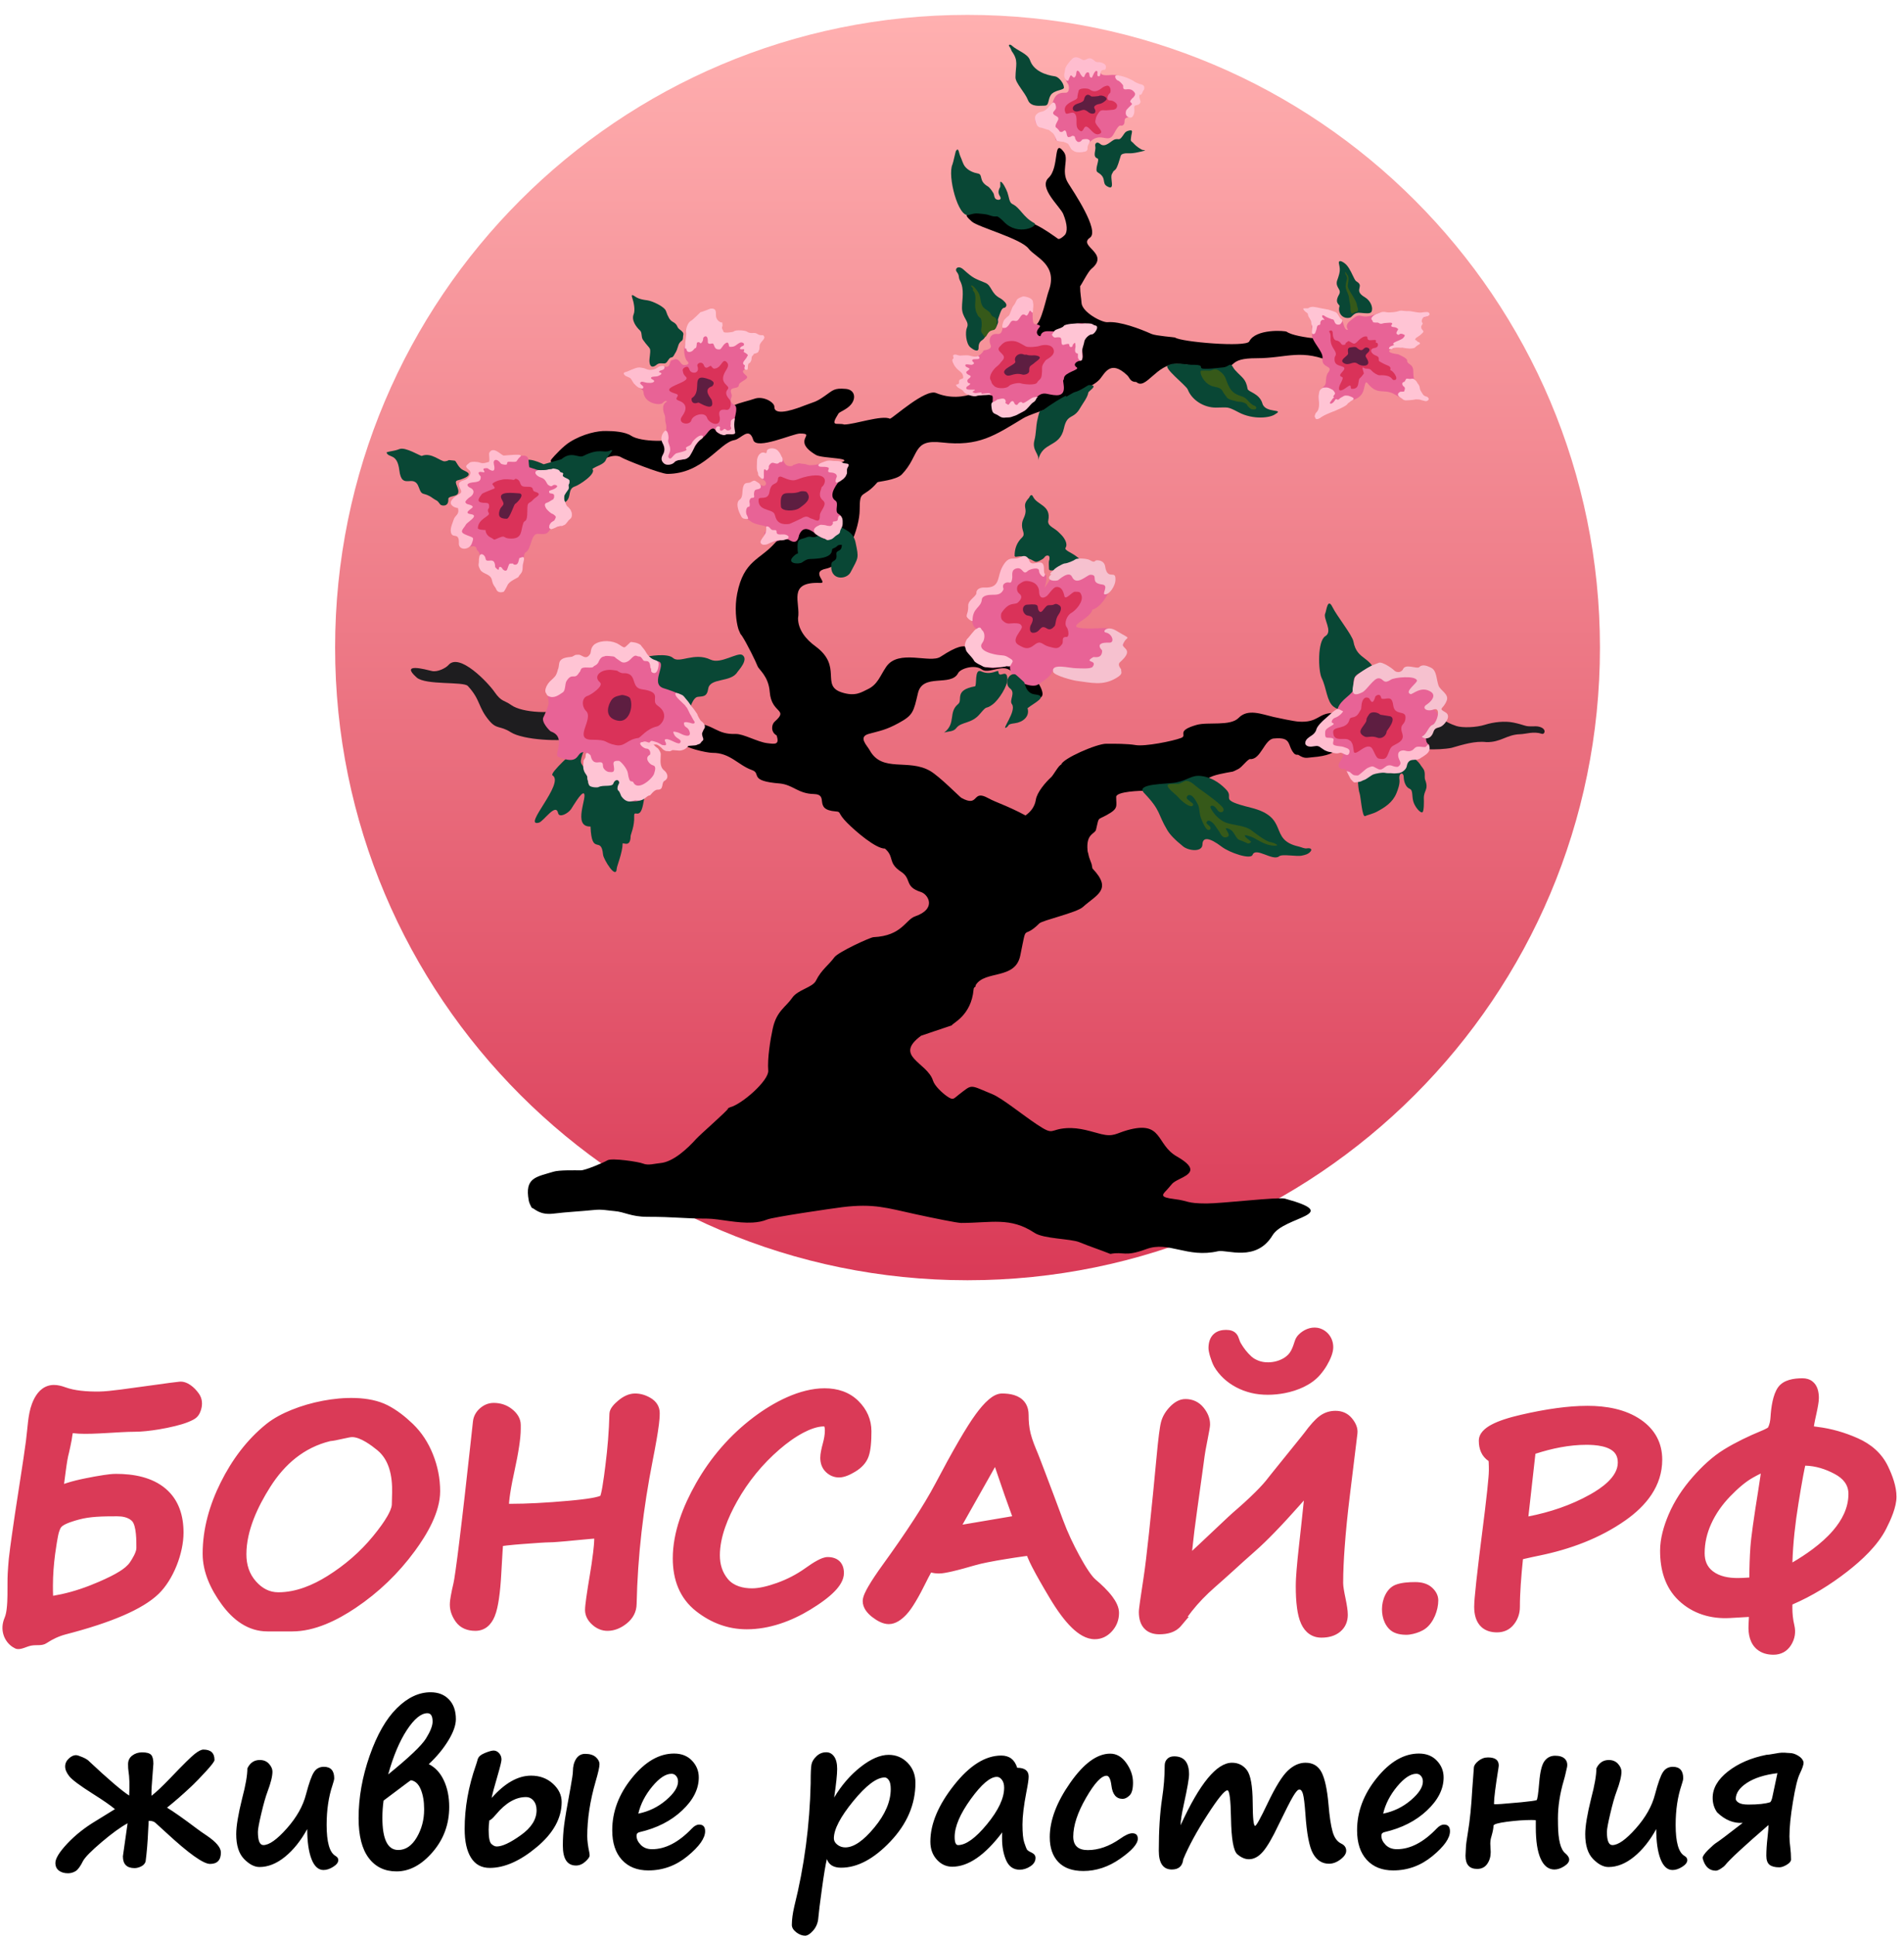 <?xml version="1.0" encoding="UTF-8"?> <!-- Creator: CorelDRAW 2019 (64-Bit) --> <svg xmlns="http://www.w3.org/2000/svg" xmlns:xlink="http://www.w3.org/1999/xlink" xmlns:xodm="http://www.corel.com/coreldraw/odm/2003" xml:space="preserve" width="123mm" height="125mm" style="shape-rendering:geometricPrecision; text-rendering:geometricPrecision; image-rendering:optimizeQuality; fill-rule:evenodd; clip-rule:evenodd" viewBox="0 0 12300 12500"> <defs> <style type="text/css"> <![CDATA[ .fil4 {fill:black} .fil10 {fill:#FFC4D4} .fil8 {fill:#5E1E41} .fil5 {fill:#E86396} .fil9 {fill:#F6C1CF} .fil3 {fill:#1E1D1F} .fil1 {fill:#DA3A57} .fil11 {fill:#365919} .fil12 {fill:#FFBDCF} .fil7 {fill:#DA3259} .fil6 {fill:#094735} .fil2 {fill:black;fill-rule:nonzero} .fil0 {fill:url(#id0)} ]]> </style> <linearGradient id="id0" gradientUnits="userSpaceOnUse" x1="6250.31" y1="8267.15" x2="6250.31" y2="96.1"> <stop offset="0" style="stop-opacity:1; stop-color:#DA3A57"></stop> <stop offset="0.471" style="stop-opacity:1; stop-color:#EC7583"></stop> <stop offset="1" style="stop-opacity:1; stop-color:#FFB0B0"></stop> </linearGradient> </defs> <g id="Layer_x0020_1">  <g id="_2659221962576"> <path class="fil0" d="M6250.31 96.1c2256.4,0 4085.53,1829.19 4085.53,4085.53 0,2256.34 -1829.13,4085.52 -4085.53,4085.52 -2256.34,0 -4085.47,-1829.18 -4085.47,-4085.52 0,-2256.34 1829.13,-4085.53 4085.47,-4085.53z"></path> <path class="fil1" d="M470.12 9254.54c-1.01,5.07 -1.87,10.17 -2.81,15.23 -0.21,1.15 -0.42,2.33 -0.63,3.48 -1.47,8.52 -2.58,17.08 -3.76,25.64 -1.13,8.1 -14.91,73.6 -17.12,81.45 -4.62,16.24 -7.87,33.2 -10.76,49.84 -3.74,21.61 -6.78,43.37 -9.71,65.08 -3.93,29.06 -7.62,58.12 -11.54,87.17 5.61,-1.98 11.21,-3.88 16.71,-5.65 39.37,-12.72 80.38,-22.25 120.93,-30.44 39.46,-7.96 79.25,-15.53 119.08,-21.4 25.48,-3.76 52.94,-7.43 78.72,-7.43 112.58,0 233.23,20.91 321.39,96.1 85.04,72.53 115.02,174.73 115.02,283.45 0,133.64 -65.68,302.81 -160.26,394.73 -28.61,27.83 -61.82,51.62 -95.84,72.39 -41.89,25.6 -86.4,47.5 -131.41,67.05 -54.72,23.74 -110.98,44.35 -167.61,62.98 -67.39,22.17 -135.7,41.65 -204.36,59.42 -44.82,11.61 -86.15,31.07 -124.69,56.61 -31.21,20.68 -63.35,9.26 -100.3,16.37 -33.7,6.48 -72.01,32.84 -103.35,18 -5.7,-2.7 -11.21,-5.8 -16.47,-9.26 -27.54,-18.04 -48.12,-45.83 -58.23,-77.08 -12.09,-37.29 -8.59,-76.48 6.9,-112.23 7.78,-17.95 11.38,-41.19 13.59,-60.53 3.19,-27.93 4.16,-56.38 4.6,-84.47 0.36,-24.58 0.25,-49.16 0.27,-73.71 0.05,-22.06 0.12,-44.26 1.34,-66.28 1.8,-31.66 4.06,-63.28 7.02,-94.85 2.97,-31.6 15.48,-120.98 19.87,-152.41 6.57,-47.2 13.59,-94.32 20.51,-141.47 20.11,-136.67 52.39,-330.27 70.37,-467.24 5.47,-41.57 8.56,-83.36 13.62,-124.95 4.75,-39.23 11.44,-78.76 25.5,-115.85 18.51,-48.79 48.97,-96.98 100.9,-114.47 13.2,-4.45 26.93,-6.58 40.84,-6.58 24.6,0 50.15,6.44 73.12,14.91 31.91,11.79 66.71,18.35 100.43,22.32 39.07,4.59 78.79,5.86 118.14,5.4 71.73,-0.85 206.71,-22.57 277.84,-31.6 34.29,-4.33 68.54,-9.25 102.77,-14.05 25.34,-3.58 50.68,-7.13 76.04,-10.5 20.86,-2.77 41.84,-5.49 62.79,-7.52 48.49,-4.73 96.56,35.65 125.9,78.07 21.87,31.64 24.14,69.44 12.5,105.44 -14.58,45.26 -36.18,58.18 -81.78,76.88 -26.68,10.91 -55.95,19.04 -83.92,26.01 -34.71,8.63 -69.97,15.71 -105.26,21.6 -27.3,4.52 -54.78,8.35 -82.34,11.12 -24.72,2.49 -49.8,4.27 -74.68,4.27 -99.72,0 -262.03,17.91 -361.71,12.3 -12.74,-0.71 -25.45,-2.05 -38.17,-3.34zm1417.49 1280.35l-159.42 0c-127.07,0 -223.7,-75.3 -295.96,-174.33 -69.67,-95.47 -123.14,-206.83 -123.14,-327.25 0,-162.03 44.93,-316.91 116.91,-461.13 72.21,-144.72 168.29,-275.25 294.92,-376.98 47.51,-38.17 105.51,-67.85 161.82,-90.7 65.24,-26.47 134.36,-46.15 203.53,-59.26 128.75,-24.35 297.59,-31.94 417.53,29.12 59.84,30.49 114.17,73.51 162.49,119.85 58.04,55.64 100.88,122.68 130.63,197.18 30.51,76.32 46.48,155.92 46.48,238.07 0,136.35 -85.02,279.21 -163.05,385.73 -105.95,144.61 -233.78,267.8 -382.59,367.71 -118.83,79.76 -263.83,151.99 -410.15,151.99zm1951.33 -599.2c-8.26,0.55 -16.52,1.2 -24.76,1.89 -33.97,2.77 -67.94,6.07 -101.84,9.44 -35.52,3.56 -71.11,6.92 -106.72,9.6 -20.88,1.59 -42.48,3.26 -63.42,3.26 -6.13,0 -12.37,0.32 -18.5,0.62 -11.45,0.55 -22.87,1.25 -34.3,1.98 -37.62,2.4 -75.23,5.22 -112.8,8.1 -34.21,2.64 -68.57,5.4 -102.66,9.35 -8.24,0.95 -16.54,1.96 -24.76,3.23 -1.02,12.28 -1.85,24.6 -2.68,36.9 -3.11,47.27 -5.7,94.6 -8.26,141.89 -3.02,55.25 -7.38,111.19 -15.69,165.91 -5.45,35.93 -13.04,75.97 -26.82,109.71 -22.55,55.18 -63.21,93.61 -125.01,93.61 -50.73,0 -96.93,-16.87 -126.91,-59.17 -23.24,-32.78 -37.9,-69.7 -37.9,-110.25 0,-18.23 3.07,-37.85 6.19,-55.78 4.78,-27.49 10.92,-54.9 17.35,-82.07 2.17,-9.13 3.7,-18.78 5.22,-28.04 2.86,-17.42 5.42,-34.89 7.89,-52.36 8.2,-57.77 15.51,-115.69 22.69,-173.59 25.52,-206.3 48.6,-413.06 71.26,-619.7l18.86 -171.8c3.71,-33.94 20.28,-62.54 45.88,-84.85 25.04,-21.84 54.79,-34.28 88.11,-34.28 43.83,0 83.8,12.72 118.25,39.95 32.75,25.85 56.43,60.01 56.43,102.91l0 22.57c0,37.41 -4.64,76.13 -10.11,113.11 -7.82,52.68 -18.3,105.21 -29.65,157.25 -10.6,48.49 -20.54,97.44 -28.09,146.5 -2.72,17.77 -5.15,35.61 -6.88,53.5 -0.5,5.26 -0.97,10.52 -1.31,15.8 2.12,0.05 4.04,0.05 5.49,0.05 57.86,0 115.74,-1.85 173.53,-4.82 67.73,-3.46 135.42,-8.5 202.99,-14.5 28.46,-2.53 56.91,-5.33 85.3,-8.72 21.81,-2.58 43.69,-5.51 65.33,-9.25 14.57,-2.54 29.54,-5.45 43.74,-9.58 3.34,-0.97 9.69,-2.89 14.05,-4.89 1.92,-5.31 3.42,-11.29 4.64,-16.27 3.46,-14.06 6.09,-28.44 8.52,-42.68 7.8,-45.62 13.59,-91.94 19.4,-137.84 14.06,-110.62 23.22,-221.94 25.99,-333.44 0.85,-34.11 32.8,-64.57 57.14,-84.97 30.77,-25.76 67.53,-45.53 108.59,-45.53 36.41,0 70.45,10.87 101.54,29.61 35.98,21.71 57.67,54.67 57.67,97.18 0,24.3 -2.21,48.28 -5.19,72.39 -4.13,33.56 -9.6,67.09 -15.39,100.4 -7.8,45.04 -16.39,89.98 -25.2,134.84 -59.99,304.89 -97,614.51 -103.46,925.32 -1.04,50.87 -23.45,92.43 -62.82,124.42 -36.24,29.4 -78.22,48.58 -125.43,48.58 -37.97,0 -71.29,-14.93 -99.19,-40.34 -27.67,-25.2 -45.84,-56.78 -45.84,-94.79 0,-10.4 0.99,-21.11 2.06,-31.45 1.59,-15.56 3.62,-31.09 5.77,-46.57 6.67,-48.19 14.58,-96.31 22.64,-144.29 8.37,-49.82 16.15,-99.93 22.01,-150.12 3.37,-28.76 6.49,-58.76 7.06,-87.93zm1485.71 -724.54c-0.69,-0.12 -1.57,-0.12 -2.07,-0.12 -43.67,0 -92.27,19.62 -130.44,39.44 -55.62,28.9 -108.42,67.69 -155.85,108.49 -110.59,95.09 -203.74,209.28 -274.93,336.55 -57.42,102.66 -110.94,227.88 -110.94,347.52 0,57.48 14.98,109.71 52.11,154.09 37.83,45.21 99.03,59.61 155.62,59.61 23.38,0 47.29,-3.55 70.11,-8.4 30.83,-6.58 61.34,-15.97 91.04,-26.56 65.64,-23.43 127.51,-55.48 184.19,-96.05 25.25,-18.1 52,-36.28 79.53,-50.75 18.88,-9.95 42.26,-20.31 63.93,-20.31 64.96,0 104.86,37.89 104.86,103.32 0,45.86 -29.47,86.75 -60.12,118.25 -20.37,20.96 -43.27,39.93 -66.62,57.42 -28.94,21.69 -59.38,41.61 -90.24,60.44 -123.01,74.98 -265.14,127.05 -410.56,127.05 -121.55,0 -229.91,-41.01 -325.68,-115.48 -109.67,-85.26 -152.43,-206.79 -152.43,-342.53 0,-170.04 67.06,-338.17 149.61,-484.11 94.58,-167.23 220.63,-313.01 374.26,-428.57 126.01,-94.78 295.31,-185.59 456.88,-185.59 82.99,0 159.77,23.54 219.32,82.87 53.7,53.54 83.26,118.76 83.26,195.01 0,31.3 -0.92,63.03 -4.31,94.16 -2.5,22.85 -6.42,47.04 -14.15,68.75 -15.09,42.56 -47.24,74.06 -85.2,97.05 -30.4,18.41 -69.29,38.01 -105.61,38.01 -32.61,0 -61.18,-12.33 -84.67,-34.76 -25.62,-24.44 -36.56,-57.03 -36.56,-92.04 0,-14.07 1.98,-28.45 4.55,-42.25 3.23,-17.36 7.52,-34.62 12.18,-51.65 7.18,-26.31 12.92,-55.46 12.92,-82.83 0,-5.05 -0.69,-20.91 -3.99,-26.03zm1310.22 836.24c-7.82,0.92 -15.64,1.94 -23.44,3 -37.16,5.05 -74.29,10.96 -111.31,16.92 -40.34,6.48 -80.71,13.4 -120.75,21.5 -27.97,5.66 -56.31,11.84 -83.72,19.83 -47.45,13.87 -95.46,27.42 -143.64,38.56 -16.2,3.74 -32.59,7.25 -49.04,9.95 -11.91,1.94 -24.47,3.62 -36.54,3.62 -17.21,0 -34.64,-1.71 -51.28,-6.34 -1.29,2.23 -2.56,4.5 -3.83,6.76 -9.94,17.81 -19.2,36.18 -28.25,54.46 -21.62,43.74 -44.33,87.56 -69.55,129.36 -16.78,27.8 -36.28,57.85 -58.65,81.55 -29.33,31.09 -68.35,61.12 -113.17,61.12 -38.82,0 -75.86,-21.65 -105.79,-44.55 -33.53,-25.68 -62.73,-60.37 -62.73,-104.79 0,-29.04 21.46,-68.15 35.63,-92.8 12.51,-21.76 26.06,-43.02 39.93,-63.93 17.82,-26.82 36.35,-53.17 55.23,-79.27 68.82,-95.18 136.25,-191.6 200.18,-290.14 49.87,-76.85 98.24,-155.64 141.03,-236.67 48.49,-91.8 97.94,-183.47 150.17,-273.2 19.31,-33.16 39.05,-66.12 59.63,-98.5 15.86,-24.94 32.29,-49.73 49.85,-73.52 24.3,-32.89 52.37,-67.53 83.71,-93.98 23.56,-19.87 52.68,-37.85 84.51,-37.85 53.17,0 112.62,10.73 146.71,55.83 10.22,13.52 17.1,28.89 21.02,45.35 2.93,12.23 4.15,24.81 4.15,37.36 0,40.57 3.05,79.55 12.81,119.04 10.92,44.24 29.29,87.65 46.83,129.61 4.64,11.17 8.93,22.66 13.29,33.94 10.64,27.49 21.19,55.05 31.67,82.6 39.76,104.36 78.9,208.97 117.79,313.68 29.58,79.71 66.07,157 106.87,231.59 18.56,33.88 38.15,68.06 59.94,99.98 7.54,11.03 15.46,21.97 24.02,32.21 5.68,6.83 11.91,13.76 18.67,19.53 38.91,33.14 79.39,70.85 109.95,112.02 22.06,29.72 42.14,66.03 42.14,104.04 0,44.74 -15.21,84.95 -45.14,118.2 -29.66,32.91 -67.07,51.84 -111.61,51.84 -56.33,0 -106.6,-34.76 -145.76,-72.17 -26.15,-25.02 -49.74,-53.29 -71.38,-82.23 -26.77,-35.81 -51.21,-73.62 -74.15,-111.97 -22.23,-37.18 -44.18,-74.52 -65.52,-112.19 -16.25,-28.61 -32.22,-57.51 -47.27,-86.77 -10.45,-20.36 -20.81,-41.31 -29.35,-62.54 -1.27,-3.21 -2.59,-6.56 -3.86,-10.04zm1066.24 -32.66c15.44,-14.31 30.83,-28.66 46.23,-43.04 61.89,-57.76 123.46,-115.9 184.9,-174.17 10.8,-10.27 21.83,-20.52 33.14,-30.23 49.27,-42.35 98.04,-85.97 144.1,-131.8 17.29,-17.22 34.25,-34.83 50.5,-53.04 12.5,-14.03 24.73,-28.54 35.9,-43.71 5.06,-6.85 10.83,-13.66 16.18,-20.33 13.41,-16.68 26.87,-33.37 40.3,-50.05 51.81,-64.23 103.66,-128.41 155.54,-192.59 6.56,-8.13 13.48,-16.46 19.64,-24.88 16.11,-22.02 33.12,-43.71 51.47,-63.93 13.8,-15.18 28.92,-30.28 45.39,-42.58 30.19,-22.54 64.97,-34.08 102.66,-34.08 41.67,0 78.28,14.81 105.28,46.87 23.93,28.43 41.35,62.59 36.69,100.69l-49.75 406.31c-13.44,109.76 -24.91,219.96 -32.84,330.3 -5.45,75.74 -9.54,152.27 -9.54,228.24 0,12.19 1.78,25.21 3.63,37.23 3,19.68 6.94,39.32 11.05,58.8 4.39,20.82 8.4,41.82 11.4,62.89 2.13,15.05 3.9,30.72 3.9,45.95 0,43.16 -15.55,81.19 -48.83,109.04 -34.25,28.69 -77.75,38.45 -121.53,38.45 -61.13,0 -105.05,-33.83 -130.48,-88.27 -14.5,-31 -22.14,-67.25 -26.87,-100.99 -6.58,-46.74 -8.38,-94.92 -8.38,-142.07 0,-35.75 2.43,-71.84 5.34,-107.48 3.78,-46.41 8.65,-92.77 13.66,-139.07 6.21,-57.37 12.69,-114.72 18.95,-172.09 4.93,-45.19 9.71,-90.4 14.3,-135.63l-31.2 35.15c-51.55,58.08 -104.03,115.53 -158.18,171.24 -41.58,42.76 -84.42,84.97 -129.3,124.27 -46.78,40.92 -92.92,82.67 -138.77,124.6 -39.26,35.91 -79.02,70.99 -118.95,106.14 -53.63,47.22 -103.6,97.99 -147.86,154.14 -9.12,11.54 -17.91,23.26 -26.56,35.12l7.22 0 -50.13 59.59c-34.82,41.4 -87.99,53.73 -139.92,53.73 -32.91,0 -65.2,-8.01 -90.26,-30.35 -32.45,-28.89 -42.09,-71.98 -42.09,-113.75 0,-8.86 1.15,-18.37 2.19,-27.19 1.71,-14.81 3.76,-29.61 5.84,-44.4 7.01,-49.8 14.72,-99.56 22.36,-149.29 5.96,-38.64 10.87,-77.55 15.6,-116.36 6.95,-57.24 13.32,-114.56 19.46,-171.89 18.18,-169.49 34.57,-339.25 50.58,-508.97 4.09,-43.29 8.43,-86.7 13.97,-129.84 1.91,-14.93 3.99,-29.86 6.46,-44.7 1.8,-10.8 3.78,-21.74 6.46,-32.38 9.72,-38.47 30.51,-71.63 57.88,-100.02 26.73,-27.72 60.1,-50.03 99.95,-50.03 47.17,0 87.38,18.44 117.15,55.13 25.25,31.16 42.09,67.11 42.09,107.8 0,12.35 -2.65,26.79 -4.73,38.98 -3.71,21.76 -8.03,43.5 -12.35,65.15 -4.31,21.48 -8.49,43.02 -12.34,64.57 -2.26,12.67 -4.53,25.57 -6.07,38.36 -1.36,11.19 -2.98,22.45 -4.48,33.65 -4.25,31.31 -8.56,62.65 -12.9,93.97l-30.6 220c-6.23,44.8 -12.39,89.57 -17.93,134.48 -5.27,42.74 -10.09,85.53 -14.52,128.36zm911.75 -1315.16c0,18.84 -5.07,38.31 -11.44,55.92 -7.74,21.33 -18.24,41.91 -29.64,61.51 -13.17,22.59 -28.87,43.8 -46.11,63.46 -55.89,63.65 -143.54,99.54 -225.1,115.48 -69.81,13.67 -149.48,15.65 -218.88,-1.43 -33.81,-8.33 -66.35,-20.49 -97.09,-36.9 -29.28,-15.65 -56.72,-34.69 -80.82,-57.58 -23.35,-22.18 -44.05,-46.99 -60.18,-74.93 -5.94,-10.32 -10.6,-21.56 -14.84,-32.68 -4.13,-10.8 -7.9,-21.79 -11.29,-32.87 -3.07,-9.99 -5.65,-20.19 -7.68,-30.46 -1.41,-7.13 -2.87,-15.23 -2.87,-22.52 0,-36.61 9.21,-73.23 39.33,-96.68 21.28,-16.57 47.66,-22.18 74.15,-22.18 26.03,0 51.05,5.68 68.17,26.87 8.43,10.45 12.63,21.83 16.8,34.31 2.73,8.22 5.43,16.18 9.79,23.68 19.27,33.26 41.33,61.67 69.67,87.56 13,11.86 29.45,20.36 45.77,26.63 31.91,12.3 69.88,12.97 103.13,6.07 42.14,-8.77 86.41,-31.94 106.76,-71.61 5.1,-9.97 9.81,-20.26 13.55,-30.81 3.65,-10.31 7.13,-20.7 10.48,-31.11 4.75,-14.77 12.41,-28.08 23.14,-39.3 31.11,-32.45 77.29,-53.13 122.67,-45.93 27.23,4.32 52.43,18.81 70.66,39.35 21.26,23.91 31.87,54.28 31.87,86.15zm472.94 1857.13c-35.72,0 -74.84,-6.21 -103.16,-29.68 -15.85,-13.13 -28.38,-30.85 -37.08,-49.41 -12.67,-27.07 -17.89,-56.95 -17.89,-86.72 0,-59.59 28.02,-133.56 87.38,-156.94 38.03,-14.95 86.47,-17.65 126.97,-17.65 38.89,0 78.52,8.26 108.24,34.89 24.56,22 41.13,49.92 41.13,83.55 0,63.3 -30.26,142.6 -81.93,181.28 -11.73,8.77 -24.95,15.78 -38.45,21.41 -24.16,10.09 -58.8,19.27 -85.21,19.27zm530.55 -1122.06c-44.22,-29.43 -63.1,-76.48 -63.1,-131.13 0,-48.9 40.99,-81.79 80.27,-103.02 26.03,-14.08 54.4,-25.07 82.44,-34.44 36.25,-12.09 73.5,-21.85 110.75,-30.41 76.23,-17.57 153.31,-32.57 230.85,-43 65.22,-8.79 131.34,-14.49 197.18,-14.49 119.89,0 246.27,20.84 346.66,90.51 89.22,61.94 136.69,148.3 136.69,257.21 0,170.99 -104.2,298.12 -238.21,392.12 -165.7,116.2 -357.6,186.52 -554.85,227.04 -30,6.17 -60.03,12.49 -89.87,19.46 -5.6,1.32 -11.21,2.63 -16.82,4.04 -5.65,54.39 -10.59,108.88 -14.24,163.44 -3.23,48.28 -5.52,96.86 -5.52,145.23 0,40.83 -12.62,78.4 -37.47,110.78 -27.44,35.72 -65.45,53.1 -110.34,53.1 -35.61,0 -70.53,-8.49 -98.04,-32.15 -38.7,-33.26 -49.45,-84.77 -49.45,-133.58 0,-19.82 1.75,-40.41 3.41,-60.16 2.82,-33.53 6.3,-67.04 9.92,-100.48 11.89,-109.28 25.58,-218.46 39.49,-327.48 11.24,-88.23 22.27,-176.6 31.69,-265.01 2.88,-27.19 5.65,-54.42 7.82,-81.65 1.22,-15.14 2.52,-30.93 2.52,-46.11 0,-16.11 -0.1,-32.38 -0.97,-48.47 -0.21,-3.78 -0.44,-7.57 -0.81,-11.35zm1962.87 926.4c-0.32,6.4 -0.39,12.86 -0.39,19.25 0,38.2 3.6,76.67 12.58,113.85 10.85,44.91 4.04,88.13 -20.08,127.55 -25.66,41.93 -65.61,63.67 -114.68,63.67 -38.58,0 -76.5,-9.44 -106.57,-34.64 -45.93,-38.49 -57.19,-99.28 -54.46,-156.28l2.53 -53.13 -121.8 7.02c-123.54,7.1 -240.8,-27 -331.68,-113.06 -89.59,-84.86 -120.4,-200.97 -120.4,-321.41 0,-79.25 23.81,-159.84 54.46,-232.29 38.15,-90.14 92.71,-171.65 157.28,-244.95 58.78,-66.72 126.51,-130.88 202.63,-177.52 75.88,-46.48 157.74,-85.39 239.9,-119.38 10.77,-4.45 21.92,-9.23 32.07,-15 3.35,-1.89 6.7,-3.79 10.09,-5.49 11.82,-21.33 15.58,-46.11 17.08,-70.3 3.6,-57.7 14.31,-142.88 49.13,-191.09 34.87,-48.25 102.08,-57.65 157.3,-57.65 22.92,0 45.07,5.63 63.51,19.67 33.47,25.43 42.28,68.26 42.28,108.05 0,14.03 -2.19,29.1 -4.43,42.95 -3.51,21.69 -8.03,43.34 -12.83,64.8 -4.45,19.78 -8.82,39.72 -12.42,59.7 -0.92,5.15 -1.8,10.34 -2.53,15.53 6.73,1.16 13.57,2.06 20.33,2.87 91.46,10.94 179.73,36.51 263.8,73.92 84.79,37.75 153.77,95.96 194.35,180.24 28.66,59.47 55.2,130.55 55.2,197.41 0,67.06 -37.32,149.68 -67.32,208.37 -54.83,107.29 -156.84,201.59 -250.7,274.73 -108.95,84.92 -227.2,158.03 -354.23,212.61zm-11236.24 -56.21c17.98,-3.03 35.91,-6.47 53.73,-10.34 83.34,-18.12 162.89,-45.72 241.08,-79.58 26.21,-11.35 52.29,-23.19 77.82,-36.04 19.93,-10.02 39.74,-20.75 58.59,-32.73 23.68,-15.02 49.55,-34.29 65.43,-57.86 14.33,-21.3 41.4,-64.85 41.4,-91.59 0,-40.41 1.48,-147.52 -30.05,-176.41 -25.06,-22.94 -61.25,-28.78 -94.04,-28.78 -45.17,0 -90.72,0.16 -135.82,3.39 -37.5,2.7 -74.75,7.68 -111.1,17.56 -28.64,7.8 -91.32,25.18 -112.99,47.2 -7.15,7.24 -13.34,25.01 -16.27,34.48 -8.24,26.63 -21,113.54 -24.62,141.12 -8.91,67.96 -14.22,136.53 -14.22,205.1 0,21.44 0.12,43.04 1.06,64.48zm1790.16 -998.78c-169.81,41.63 -294.5,149.59 -387.32,295.88 -80.36,126.66 -154.1,281.63 -154.1,434.77 0,66.56 18.03,126.86 63.24,176.81 38.65,42.71 84.79,68.72 143.04,68.72 113.7,0 222.61,-45.95 317.55,-105.4 111.73,-69.95 211.35,-155.54 294.9,-257.64 18.65,-22.78 36.81,-46.04 53.93,-70 13.46,-18.83 26.43,-38.26 37.94,-58.36 11.24,-19.62 27.79,-51.61 28.8,-74.8l1.85 -77.54c1.22,-52 -3.05,-106.37 -18.88,-156.2 -12.44,-39.11 -31.96,-74.86 -61.29,-103.89 -4.9,-4.83 -10.02,-9.44 -15.33,-13.8 -38.63,-31.67 -109.64,-84.47 -162.4,-84.47 -6.21,0 -13.48,1.22 -19.57,2.26 -12.21,2.08 -24.39,4.78 -36.44,7.59 -17.05,4 -34.22,7.8 -51.46,11.01 -11.31,2.08 -22.94,4.04 -34.46,5.06zm4405.57 485.05c-31.97,-86.68 -62.43,-173.96 -91.99,-261.52 -6.3,-18.67 -12.63,-37.36 -19.09,-56.01 -9.58,17.01 -19.18,34.02 -28.76,51 -60.34,106.99 -120.74,213.94 -181.14,320.86l320.98 -54.33zm3380.24 -403.36l-45.42 404.68c139.07,-27.28 274.77,-72.21 398.68,-141.72 71.7,-40.23 178.93,-112.49 178.93,-205.98 0,-19.13 -3.51,-38.19 -13.85,-54.55 -34.13,-54.01 -132.79,-60.28 -189.03,-60.28 -111.31,0 -223.47,23.49 -329.31,57.85zm1660.2 701.93c45.33,-26.57 89.55,-55.23 131.48,-86.64 46.9,-35.12 91.99,-74.45 130.32,-118.92 58.05,-67.34 100.07,-146.32 100.07,-237.01 0,-61.65 -36.58,-100.97 -88.99,-129.01 -59.22,-31.71 -122.77,-51.86 -189.98,-53.66 -1.22,4.76 -2.33,9.58 -3.39,14.4 -3.69,16.9 -6.92,33.97 -10.09,50.98 -11.07,59.89 -20.93,120.13 -30.67,180.24 -20.26,125.02 -34.98,252.6 -38.75,379.62zm-204.52 -574.37c-0.3,0.14 -0.57,0.27 -0.87,0.41 -17.01,8.06 -33.74,17.26 -50.15,26.45 -24.37,13.64 -47.33,30.39 -68.89,48.09 -27.42,22.53 -53.22,47.25 -77.87,72.77 -50.35,52.13 -92.56,111.15 -122.49,177.31 -27.14,59.93 -42.21,123.1 -42.21,188.97 0,47.61 14.67,87.32 52.73,116.89 44.66,34.71 104.98,43.98 160.05,43.98 22.11,0 44.24,-1.1 66.3,-2.7 3.21,-0.23 6.42,-0.46 9.62,-0.71 0.28,-65.52 2.22,-131.13 6.86,-196.49 1.41,-19.75 3.51,-39.53 5.81,-59.22 3.07,-26.54 6.6,-53.06 10.27,-79.53 10.3,-74.08 21.88,-148.04 33.72,-221.92 5.24,-32.54 10.36,-65.15 14.91,-97.8 0.76,-5.49 1.5,-10.99 2.21,-16.5z"></path> <path class="fil2" d="M960.56 11757.86c-1.32,19.98 -2.4,40.17 -3.28,60.39 -3.3,76.85 -9,144.26 -16.69,202.67 -4.4,13.62 -13.84,24.14 -28.54,31.39 -14.93,7.48 -29.22,10.99 -42.84,10.99 -50.28,0 -75.3,-25.25 -75.3,-75.98l30.3 -213.43c-45.02,24.38 -101.01,64.99 -167.55,121.42 -66.76,56.66 -106.71,97.27 -120.12,121.64 -17.12,34.71 -33.37,56.89 -48.53,66.1 -15.14,9.02 -31.39,13.62 -48.51,13.62 -23.73,0 -43.27,-5.47 -58.64,-16.9 -15.37,-11.42 -23.06,-28.11 -23.06,-49.85 0,-28.77 25.69,-70.48 77.08,-125.17 51.6,-54.67 112.42,-102.98 182.69,-145.14l124.94 -77.08c-27.87,-23.7 -74.86,-56.2 -140.96,-97.92 -84.12,-53.15 -135.28,-91.14 -153.49,-113.76 -18.23,-22.82 -27.23,-43.91 -27.23,-63.67 0,-19.34 7.68,-36.46 23.49,-51.16 15.6,-14.73 31.18,-22.18 46.55,-22.18 7.25,0 21.53,4.38 42.6,13.38 20.86,9 35.57,18.24 43.69,27.67 121.23,113.76 207.08,187.1 257.37,220.03 3.3,-67.64 1.75,-120.33 -4.62,-158.11 -1.75,-10.31 -2.63,-25.24 -2.63,-44.35 0,-23.7 9,-42.37 27,-55.99 18,-13.82 39.3,-20.63 63.68,-20.63 28.77,0 48.09,5.26 57.97,15.81 9.9,10.31 14.93,29.63 14.93,57.53 0,4.15 -2.4,36.23 -7.25,95.73 -3.27,43.48 -5.03,68.96 -5.03,76.64l0 34.69c28.76,-21.74 68.94,-59.73 120.98,-113.75 83.22,-87.17 136.37,-139.65 159.86,-157.65 23.29,-18 41.5,-27.03 54.23,-27.03 48.1,0 72.03,22.41 72.03,67.42 0,8.58 -18.23,32.95 -54.9,72.9 -36.67,39.76 -64.11,68.31 -82.11,85.43l-16.04 15.38c-54.01,50.72 -105.17,95.29 -153.7,133.94 41.93,25.25 106.5,70.71 193.67,136.35 15.81,12.09 37.32,27.02 64.34,45.02 59.93,40.85 90.03,76.85 90.03,108.03 0,49.41 -23.49,74.01 -70.04,74.01 -43.48,0 -137.48,-67.2 -282.62,-201.35l-71.36 -65.01c-9.44,-8.13 -23.49,-12.07 -42.39,-12.07zm1024.16 53.35c-41.28,74.89 -88.94,134.62 -143.17,178.74 -54.24,44.15 -109.37,66.33 -165.13,66.33 -32.95,0 -66.33,-17.35 -99.93,-52.04 -33.81,-34.92 -50.49,-88.28 -50.49,-160.3 0,-50.96 12.74,-128.02 38.42,-231.02 22.41,-84.76 33.6,-149.31 33.6,-193.44 17.13,-36.23 43.92,-54.25 80.36,-54.25 24.81,0 44.8,8.35 59.52,24.83 14.7,16.45 22.18,33.14 22.18,49.85 0,30.51 -10.75,73.75 -32.06,129.97 -12.53,33.4 -25.91,80.82 -40.2,141.86 -14.49,61.05 -21.74,100.35 -21.74,117.47 0,57.1 11.86,85.44 35.36,85.44 37.34,0 87.83,-35.8 151.3,-107.38 63.46,-71.59 104.96,-144.94 124.07,-220.03 19.31,-73.34 36.44,-121.44 51.6,-144.06 14.93,-22.82 36.23,-34.04 63.67,-34.04 44.59,0 66.98,24.84 66.98,74.45 0,7.46 -3.72,21.95 -10.97,43.92 -25.47,75.77 -38.01,161.39 -38.01,256.7 0,111.33 18.91,178.07 56.66,200.04 12.3,7.25 18.67,16.25 18.67,27 0,15.37 -10.98,30.1 -32.93,43.71 -21.74,13.83 -42.6,20.64 -62.36,20.64 -33.83,0 -59.96,-23.94 -78.19,-71.8 -18.21,-47.89 -27.21,-112 -27.21,-192.59zm785.24 -419.4c42.16,21.3 74.66,56.66 97.51,105.61 23.05,49.2 34.45,106.06 34.45,170.85 0,111.53 -35.79,208.83 -107.36,291.82 -71.82,83.01 -149.31,124.51 -233,124.51 -76.41,0 -136.34,-28.99 -179.82,-86.96 -43.48,-57.74 -65.22,-143.39 -65.22,-256.7 0,-133.28 23.93,-267.89 71.59,-403.8 47.86,-136.16 106.48,-238.26 175.67,-306.55 69.37,-68.52 141.84,-102.77 217.81,-102.77 49.85,0 89.38,15.58 119.02,46.78 29.65,30.95 44.35,73.35 44.35,126.91 0,38.66 -16.24,84.77 -48.97,138.12 -32.49,53.36 -74.43,104.09 -126.03,152.18zm-262.4 66.74c134.15,-108.9 215.62,-186.19 244.17,-232.09 28.55,-45.91 42.83,-82.35 42.83,-109.35 0,-36.02 -11.21,-54.03 -33.6,-54.03 -40.62,0 -84.77,36.01 -132.19,108.03 -47.43,72.03 -87.84,167.78 -121.21,287.44zm232.31 222.66c0,-49.85 -7.46,-91.99 -21.95,-126.7 -14.49,-34.68 -35.56,-54.23 -63.03,-58.62 -1.31,0 -9.64,5.94 -25.04,17.34l-151.94 113.98c-5.06,36 -7.69,73.11 -7.69,111.33 0,138.56 34.04,207.73 102.33,207.73 48.09,0 87.84,-27.03 119.68,-81.03 31.62,-54.03 47.64,-113.75 47.64,-178.97l0 -5.06zm436.11 -70.69c84.97,-96.19 169.94,-144.28 254.71,-144.28 55.78,0 102.77,17.12 140.75,51.6 37.78,34.27 56.89,73.78 56.89,118.37 0,104.52 -53.59,201.8 -160.97,291.39 -107.15,89.59 -208.37,134.38 -303.45,134.38 -53.36,0 -93.56,-21.74 -121,-65.66 -27.44,-43.68 -41.29,-105.63 -41.29,-185.75 0,-136.81 24.37,-274.06 72.7,-411.74 4.38,-12.95 8.33,-25.46 11.63,-37.99 4.38,-16.25 19.55,-29.86 45.67,-40.62 26.12,-10.54 45.23,-16.04 57.3,-16.04 13.18,0 25.04,5.73 35.36,17.15 10.31,11.4 15.37,25.02 15.37,40.83 0,11.65 -8.12,45.23 -24.37,101.01 -22.39,75.77 -35.36,124.94 -39.3,147.35zm-14.7 144.04c-3.1,22.61 -4.62,42.83 -4.62,60.39 0,50.73 5.93,81.47 17.77,92.45 11.86,10.76 23.29,16.25 34.48,16.25 35.59,0 87.4,-24.16 155.25,-72.7 68.08,-48.3 102.12,-102.1 102.12,-161.38 0,-25.69 -6.6,-46.34 -19.78,-61.71 -12.95,-15.58 -29.43,-23.27 -49.18,-23.27 -66.1,0 -130.44,37.32 -193.03,111.98 -20.84,24.81 -35.33,37.55 -43.01,37.99zm632.39 102.99c0,27.44 4.4,62.57 13.4,105.4 1.32,7.25 1.97,13.62 1.97,18.67 0,9.88 -9.21,23.26 -27.88,39.95 -18.67,16.69 -38.87,25.04 -60.17,25.04 -56.66,0 -84.97,-42.81 -84.97,-128.68 0,-45.01 2.63,-88.72 8.12,-130.88 5.26,-42.37 18.65,-120.77 40.18,-235.81 11.19,-61.28 16.69,-99.06 16.69,-113.32 0,-32.05 7.01,-58.85 20.86,-80.38 14.05,-21.28 33.37,-32.06 58.18,-32.06 30.09,0 52.92,7.04 68.96,21.1 15.81,14.26 23.72,29.63 23.72,46.32 0,17.35 -8.35,54.25 -25.04,111.33 -36.02,124.5 -54.02,242.2 -54.02,353.32zm761.51 -32.28c0,44.58 -37.55,97.94 -112.65,159.86 -74.86,61.92 -159.63,93.1 -254.04,93.1 -72.47,0 -129.56,-22.83 -171.08,-68.5 -41.7,-45.69 -62.36,-109.37 -62.36,-190.83 0,-120.1 42.4,-232.77 127.37,-337.73 84.97,-105.17 175.67,-157.65 272.07,-157.65 48.07,0 86.73,15.14 115.71,45.67 29.22,30.51 43.92,66.75 43.92,108.7 0,74.66 -35.79,145.79 -107.59,213.2 -71.59,67.64 -163.37,114.19 -275.37,140.11 -12.74,2.86 -19.11,10.54 -19.11,23.05 0,20.63 9,40.18 27.23,58.85 18.24,18.67 42.61,28.11 73.14,28.11 86.06,0 171.7,-44.59 256.68,-133.3 16.27,-17.12 32.07,-25.68 47.44,-25.68 25.9,0 38.64,14.28 38.64,43.04zm-431.7 -113.76c67.85,-13.82 127.57,-42.81 179.18,-86.95 51.83,-44.13 77.52,-84.31 77.52,-120.33 0,-14.06 -3.95,-25.9 -11.87,-35.57 -7.89,-9.67 -18,-14.49 -30.51,-14.49 -37.34,0 -78.62,27.44 -124.3,82.34 -45.44,54.9 -75.3,113.09 -90.02,175zm1218.25 293.37c-8.56,34.71 -19.32,98.59 -32.06,191.92 -12.94,93.33 -20.63,155.92 -23.26,187.98 -2.42,31.82 -13.61,59.05 -32.95,81.23 -19.55,22.41 -37.11,33.4 -52.48,33.6 -19.32,-0.2 -38.43,-7.45 -57.31,-21.94 -18.88,-14.73 -28.34,-30.54 -28.34,-47.66 0,-34.69 5.5,-74.89 16.04,-120.33 64.34,-256.93 99.47,-521.73 105.63,-794.47l0 -12.95c0,-53.15 1.75,-88.94 5.06,-107.61 3.5,-18.65 14.26,-36.67 32.26,-53.8 18,-17.12 39.09,-25.68 63.67,-25.68 20.43,0 37.34,9.23 50.52,27.67 12.95,18.44 19.55,45 19.55,79.71 0,35.13 -6.37,96.84 -19.34,184.67 47.65,-79.27 104.52,-145.14 170.85,-197.2 66.3,-52.04 126.7,-78.17 181.16,-78.17 48.07,0 88.92,17.13 122.52,51.4 33.6,34.48 50.5,77.5 50.5,129.33 0,138.56 -53.8,264.59 -161.16,378.11 -107.38,113.32 -213.66,169.97 -318.85,169.97 -48.74,0 -79.48,-18.67 -92.01,-55.78zm373.73 -526.99c-52.25,0 -120.1,51.17 -203.55,153.03 -83.43,102.13 -125.15,182.28 -125.15,240.69 0,14.93 7.45,28.55 22.17,40.18 14.94,11.86 32.27,17.79 51.81,17.79 54.47,0 117.06,-42.83 187.54,-128.48 70.71,-85.41 105.84,-168.19 105.84,-247.9 0,-26.57 -3.95,-45.88 -12.07,-57.54 -8.13,-11.86 -17.13,-17.77 -26.59,-17.77zm759.11 354.42c-111.77,148 -219.56,221.99 -322.77,221.99 -38.66,0 -72.03,-15.17 -99.7,-45.68 -27.9,-30.53 -41.93,-69.16 -41.93,-116.38 0,-113.75 50.7,-234.73 151.95,-363.18 101.01,-128.48 203.11,-192.59 306.08,-192.59 52.27,0 86.75,26.36 103,79.04 49.18,0 73.99,18.9 73.99,56.66 0,18 -4.82,50.52 -14.26,97.71 -17.13,88.28 -25.69,158.99 -25.69,211.7 0,54.88 3.72,93.54 11.19,115.71 7.69,22.39 12.95,36.88 16.48,43.92 3.51,6.81 13.83,14.06 30.95,21.74 17.12,8.13 25.69,19.55 25.69,34.04 0,21.95 -10.97,40.18 -33.15,54.67 -22.17,14.71 -45.23,21.95 -69.16,21.95 -40.41,0 -69.4,-20.19 -87.19,-60.37 -17.79,-40.41 -26.56,-87.63 -26.56,-141.63l0 -19.34c0,-6.37 0.2,-12.95 1.08,-19.96zm-34.69 -358.16c-43.24,0 -99.69,47.87 -168.86,143.62 -69.16,95.96 -103.85,177.2 -103.85,244.17 0,35.12 7.25,52.71 21.95,52.71 50.51,0 112.87,-44.8 186.86,-134.62 74.01,-90.02 110.89,-168.42 110.89,-235.83 0,-21.51 -4.82,-38.43 -14.49,-51.17 -9.65,-12.74 -20.43,-18.88 -32.5,-18.88zm558.41 607.82c-70.72,0 -124.51,-19.32 -161.39,-57.98 -36.9,-38.42 -55.34,-92.01 -55.34,-160.74 0,-108.03 43.92,-224.85 131.98,-350.67 87.82,-125.62 174.13,-188.41 258.43,-188.41 40.85,0 75.56,20.22 104.32,60.83 28.75,40.41 43.04,82.55 43.04,126.26 0,41.29 -7.48,68.94 -22.85,83.43 -15.14,14.29 -29.86,21.53 -43.92,21.53 -41.7,0 -65.86,-28.77 -72.67,-86.29 -5.26,-41.95 -15.81,-63.02 -31.62,-63.02 -33.37,0 -77.73,47.65 -132.63,142.94 -54.9,95.09 -82.34,178.54 -82.34,250.1 0,57.98 31.38,86.96 93.97,86.96 69.17,0 138.79,-24.37 209.04,-73.34 33.17,-23.7 59.29,-35.36 78.63,-35.36 23.5,0 35.36,11.66 35.36,35.36 0,32.96 -37.78,75.97 -113.55,128.91 -75.74,53.13 -155.24,79.49 -238.46,79.49zm645.79 -75.98c-5.05,44.36 -29.65,66.31 -73.78,66.31 -56.22,0 -84.32,-40.39 -84.32,-121.65 0,-131.08 7.03,-243.29 21.09,-336.41 11.19,-72.47 16.89,-143.59 16.89,-213.43 0,-16.91 5.29,-30.97 16.04,-42.16 10.76,-11.43 25.69,-17.13 45,-17.13 64.35,0 96.4,39.1 96.4,117.03 0,25.25 -11.19,89.82 -34.02,193.68 -13.61,61.71 -20.65,106.5 -20.65,134.38 122.75,-269.21 233.44,-403.8 332.03,-403.8 39.94,0 72.02,15.81 96.16,47.43 24.17,31.84 36.91,102.09 37.55,211.02 0.44,99.47 5.72,149.32 15.6,149.32 7.69,0 34.48,-48.33 80.36,-144.72 50.96,-106.92 94.64,-177.43 130.88,-211.68 36.23,-34.25 74.45,-51.37 114.19,-51.37 47.63,0 82.11,20.43 103.64,61.25 21.3,41.08 36.44,110.25 45.01,207.52 6.36,77.29 15.16,135.47 26.14,175 10.76,39.54 29.64,65.66 56.2,78.4 21.53,10.31 32.08,25.92 32.08,46.34 0,18.44 -12.1,37.11 -36.67,55.76 -24.4,18.67 -49.21,27.9 -74.45,27.9 -43.92,0 -77.96,-21.53 -102.77,-64.57 -24.6,-43.05 -41.29,-129.77 -49.85,-259.54 -4.62,-62.59 -9.65,-104.08 -15.14,-124.51 -5.29,-20.42 -13.41,-30.53 -23.93,-30.53 -9.46,0 -23.29,15.16 -41.29,45.9 -18,30.74 -49.2,91.78 -93.33,183.13 -38.86,82.34 -72.46,139.67 -100.57,172.37 -28.11,32.52 -58.18,48.76 -90.47,48.76 -24.81,0 -49.85,-10.54 -74.87,-32.05 -25.04,-21.54 -38.65,-99.26 -40.84,-233.65 -2.2,-119.45 -9.88,-179.41 -23.29,-179.41 -18,0 -61.25,53.15 -129.77,159.63 -68.73,106.3 -120.33,201.59 -155.25,285.48zm1722.86 -180.72c0,44.58 -37.54,97.94 -112.64,159.86 -74.87,61.92 -159.63,93.1 -254.05,93.1 -72.46,0 -129.56,-22.83 -171.08,-68.5 -41.7,-45.69 -62.35,-109.37 -62.35,-190.83 0,-120.1 42.39,-232.77 127.37,-337.73 84.97,-105.17 175.67,-157.65 272.07,-157.65 48.07,0 86.72,15.14 115.71,45.67 29.22,30.51 43.92,66.75 43.92,108.7 0,74.66 -35.8,145.79 -107.59,213.2 -71.59,67.64 -163.37,114.19 -275.37,140.11 -12.74,2.86 -19.11,10.54 -19.11,23.05 0,20.63 9,40.18 27.23,58.85 18.23,18.67 42.6,28.11 73.14,28.11 86.05,0 171.7,-44.59 256.67,-133.3 16.27,-17.12 32.08,-25.68 47.45,-25.68 25.89,0 38.63,14.28 38.63,43.04zm-431.7 -113.76c67.85,-13.82 127.58,-42.81 179.18,-86.95 51.84,-44.13 77.52,-84.31 77.52,-120.33 0,-14.06 -3.94,-25.9 -11.86,-35.57 -7.89,-9.67 -18,-14.49 -30.51,-14.49 -37.34,0 -78.63,27.44 -124.3,82.34 -45.44,54.9 -75.3,113.09 -90.03,175zm1129.54 72.7c1.32,97.71 16.92,158.52 46.34,182.69 17.36,14.49 25.92,28.34 25.92,41.05 0,15.6 -10.98,30.1 -32.95,43.71 -21.72,13.83 -42.58,20.64 -62.36,20.64 -38.63,0 -68.29,-23.27 -89.15,-69.82 -20.87,-46.57 -31.18,-113.98 -31.18,-202.25l0 -45.01c0,-1.75 -9.65,-2.63 -28.99,-2.63 -45.44,0 -97.48,3.72 -156.33,11.2 -58.64,7.68 -88.07,16.24 -88.07,26.12 0,14.93 -4.38,37.99 -13.38,68.96 -4.85,14.93 -7.25,30.51 -7.25,46.76l2.63 54.02c0,29.66 -7.47,55.11 -22.61,76.64 -14.94,21.51 -36.68,32.27 -64.78,32.27 -50.29,0 -75.33,-28.32 -75.33,-84.98l2.65 -54c0,-12.97 4.39,-46.34 13.39,-100.37 12.07,-71.59 21.3,-163.58 27.67,-276.01l10.31 -139c0.88,-13.62 10.55,-28.11 29.22,-43.04 18.65,-15.14 39.3,-22.62 62.13,-22.62 46.34,0 69.39,17.35 69.39,52.27 0,0.44 -0.67,5.26 -1.75,14.7 -19.32,120.12 -28.99,196.77 -28.99,230.35 0,2.65 0.21,3.97 0.65,4.4 3.3,2.64 61.5,-1.54 174.36,-12.09 56.45,-5.7 89.82,-10.08 99.69,-13.61 5.5,-1.76 11.2,-39.75 17.36,-113.73 5.49,-68.73 16.68,-114.63 33.81,-138.13 16.91,-23.28 39.97,-35.12 69.16,-35.12 28.11,0 48.98,6.57 62.36,19.75 13.18,12.95 18.23,30.51 14.73,52.48l-10.99 48.1c-1.75,8.12 -5.05,21.3 -10.32,39.3 -25.24,86.29 -37.78,167.76 -37.78,244.4l0.44 42.6zm634.63 27c-41.29,74.89 -88.94,134.62 -143.18,178.74 -54.23,44.15 -109.36,66.33 -165.12,66.33 -32.96,0 -66.33,-17.35 -99.93,-52.04 -33.81,-34.92 -50.49,-88.28 -50.49,-160.3 0,-50.96 12.73,-128.02 38.42,-231.02 22.41,-84.76 33.6,-149.31 33.6,-193.44 17.13,-36.23 43.92,-54.25 80.36,-54.25 24.81,0 44.8,8.35 59.52,24.83 14.7,16.45 22.18,33.14 22.18,49.85 0,30.51 -10.76,73.75 -32.06,129.97 -12.53,33.4 -25.91,80.82 -40.2,141.86 -14.49,61.05 -21.74,100.35 -21.74,117.47 0,57.1 11.86,85.44 35.36,85.44 37.34,0 87.83,-35.8 151.3,-107.38 63.46,-71.59 104.96,-144.94 124.07,-220.03 19.31,-73.34 36.44,-121.44 51.6,-144.06 14.93,-22.82 36.23,-34.04 63.67,-34.04 44.59,0 66.97,24.84 66.97,74.45 0,7.46 -3.71,21.95 -10.96,43.92 -25.48,75.77 -38.01,161.39 -38.01,256.7 0,111.33 18.9,178.07 56.66,200.04 12.3,7.25 18.67,16.25 18.67,27 0,15.37 -10.98,30.1 -32.93,43.71 -21.74,13.83 -42.6,20.64 -62.36,20.64 -33.83,0 -59.96,-23.94 -78.19,-71.8 -18.21,-47.89 -27.21,-112 -27.21,-192.59zm951.91 -428.4c0,13.18 -8.12,36.88 -24.37,70.69 -14.72,30.09 -29.43,90.49 -44.36,181.39 -15.16,90.91 -22.61,165.34 -22.61,223.31 0,20.42 1.75,43.92 5.26,70.06 3.3,26.13 5.05,52.69 5.05,79.69 0,11.22 -9.23,22.41 -27.46,33.61 -18.21,10.98 -34.25,16.68 -48.51,16.68 -28.78,0 -49.85,-5.7 -63.26,-16.68 -13.61,-11.2 -20.42,-30.51 -20.42,-57.98 0,-35.12 2.65,-75.3 7.91,-120.33 4.18,-37.75 6.37,-63.9 6.37,-78.39 -157,135.49 -250.56,222.01 -280.63,259.77 -6.81,7.68 -16.68,15.6 -29.42,23.49 -12.95,7.91 -23.06,11.86 -30.31,11.86 -43.24,0 -71.79,-27.23 -85.64,-81.67 0,-11.22 12.07,-28.78 36.03,-52.71 24.14,-23.94 42.58,-39.97 55.31,-47.66 13.41,-8.12 69.4,-50.26 167.99,-126.7 -59.49,3.97 -114.63,-18.65 -165.35,-67.62 -19.32,-27 -28.97,-58.2 -28.97,-93.77 0,-62.15 33.14,-119.24 99.03,-170.84 66.1,-51.61 148.65,-87.38 247.68,-107.16 7.91,0 24.6,-2.4 50.28,-7.01 25.28,-4.85 41.96,-7.04 50.08,-7.04 17.34,0 28.11,0.44 32.5,1.31 4.61,0.67 10.75,1.11 18.44,1.11 17.12,0 35.15,5.7 54.23,17.13 19.11,11.42 30.74,25.04 34.48,40.85l0.67 4.61zm-169.09 67.41c-83.22,10.32 -148.88,31.18 -196.98,62.8 -48.07,31.41 -72,66.09 -72,103.85 0,7.69 6.14,15.6 18.21,23.72 12.3,8.13 33.39,12.31 63.46,12.31 62.59,0 109.58,-5.06 140.99,-15.37 5.05,-5.27 9.44,-14.94 12.74,-28.99l33.58 -158.32z"></path> <g> <path class="fil3" d="M3650.25 4573.75c23.88,0.36 29.37,-27.4 55.96,21.57 4.06,7.48 -23.15,34.66 -47.09,51.82 -42.89,30.74 -24.99,-8.23 -23.86,36.27 0.77,30.46 140.6,41.6 143.33,59.1 1.04,6.69 -63.35,26.37 -63.2,25.82 -88.74,22.28 -335.54,11.3 -416.1,-40.11 -69.64,-44.44 -89.79,-16.38 -138.49,-74.15 -74.63,-88.55 -54.46,-133.25 -138.6,-224.38 -27.79,-30.1 -273.04,-3.77 -330.38,-54.63 -110.14,-97.69 55.38,-52.22 98.48,-41.91 37.11,8.87 92,-21.16 105.85,-37.75 70.92,-85 259.13,115.96 297.38,171.59 46.17,67.15 63.32,52.95 108.7,85.74 73.54,53.11 284.16,58.7 348.02,21.02z"></path> <path class="fil4" d="M4783.57 4093.99c2.85,2.63 6.86,8 11.66,15.36 29.72,45.61 90.04,167.82 98.1,191.11 8.49,24.55 71.16,63.87 79.3,167.71 11.23,143.26 126.24,108.08 31.57,192.12 -20.6,18.29 -26.21,67.14 12.64,88.41 20.54,62.07 -10.04,56.7 -61.51,50.18 -62.15,-7.88 -153.35,-60.87 -202.86,-59.22 -122.93,4.1 -135.99,-58.33 -252.56,-67.93 -32.79,-7.46 -82.91,97.2 -84.12,131.25 -0.81,22.93 147.62,58.84 186.66,58.58 114.95,-0.78 165.79,79.59 255.48,111.16 63.94,22.51 -27.05,70.67 182.22,86.88 84.79,9.74 115.93,65.64 216.99,67.83 104.29,3.07 -8.22,101.23 142.33,112.4 36.97,2.74 8.42,8.82 73.65,74.12 53.41,53.46 182.69,165.92 243.56,165.92 64.28,54.58 14.87,90.79 105.84,150.51 68.24,44.8 18.34,95.55 126.84,129.89 46.44,14.7 104.1,108.1 -37.23,157.01 -63.72,22.05 -84.69,125.71 -269.48,134.55 -20.89,1 -227.76,95.52 -252.88,130.28 -35.53,49.21 -83.37,79.54 -118.58,150.51 -22.13,44.6 -116.7,57.32 -153.56,110.87 -42,61.03 -100.92,84.59 -125.63,198.5 -15.78,72.74 -35.4,194.78 -29.12,271.08 5.27,64 -169.34,217.44 -246.62,237.31 -6.25,1.6 -45.46,23.84 -10.47,5.82 -6.25,16.61 -181.89,168.93 -208.84,198.9 -53.69,59.7 -147.45,148.88 -232.06,155.69 -32.82,2.64 -77.75,17.13 -110.55,3.12 -27.11,-11.57 -202.54,-38.04 -230.67,-20.94 -24.77,15.07 -143.03,64.54 -170.84,64.54 -44.49,0 -140.7,-2.5 -177.22,8.72 -112.11,34.42 -187.7,37.37 -159.74,186.52 4.29,22.84 17.9,41.89 18.82,46.33 18.72,3.88 49.03,49.2 141.52,37.83 86.02,-10.58 176.46,-14.64 264.44,-23.67 49.49,-5.07 85.59,3.98 128.96,7.38 66.56,5.22 105.63,37.03 213.85,37.03 175.21,0 235.37,11.63 383.89,11.63 39.63,0 90.56,8.63 144.91,15.97 48.95,6.61 100.68,12.17 149.41,9.44 33.32,-1.87 65.23,-7.62 93.89,-19.55 38.52,-16.04 422.19,-71.98 486.6,-79.91 202.44,-24.91 289.29,5.67 469.12,44.87 117.82,25.69 272.38,57.1 297.86,57.1 194.5,0 316.98,-40.16 473.96,63.95 59.61,39.54 233.34,37.16 289.96,60.49 66.33,27.33 134.15,49.25 200.09,75.65 90.59,-17.41 87.54,21.93 232.67,-31.38 146.28,-53.71 262.72,60.07 462.93,13.96 56.11,-12.91 246.5,72.45 352.58,-103.56 73.98,-122.76 462.82,-131.15 79.5,-236.12 -42.98,-11.77 -406.69,31.37 -505.34,31.37 -132.78,0 -113.5,-16.66 -208.19,-28.32 -99.82,-12.28 -78.96,-27.59 -47.78,-61.07 36.56,-39.3 26.15,-41.46 81.25,-68.66 60.53,-29.88 126.92,-63.02 -18.31,-145.6 -137.04,-77.91 -88.19,-234.01 -318.5,-170.01 -73.81,20.5 -89.43,45.17 -170.27,25.68 -60.84,-14.66 -136.54,-43.94 -223.8,-38.44 -112.33,7.08 -77.56,51.43 -190.91,-23.77 -93.53,-62.02 -224.85,-169.55 -288.14,-195.5 -150.96,-61.88 -125.82,-66.66 -215.91,2.19 -35.18,26.9 -35.36,39.4 -73.99,13.43 -35.21,-23.65 -83.25,-70.02 -93.66,-103.23 -37.15,-118.46 -257.78,-156.61 -76.71,-290.09 1.55,-1.15 176.25,-59.19 198.09,-66.74 2.89,-14 125.95,-61.49 140.79,-231.87 1.85,-21.19 14.94,-10.48 13.56,-27.92 59.67,-97.88 255.76,-32.51 288.1,-191.18 46.12,-226.16 10.39,-94.71 122.98,-207.4 20.07,-20.08 240.76,-69.11 281.05,-105.56 88.75,-80.28 193.57,-111.82 62.28,-249.06 -1.36,-7.22 -3.68,-16.42 -4.86,-26.02 -0.59,-4.78 -22.07,-56.19 -18.78,-57.01 -3.46,-4.82 -1.82,-3.69 -2.12,-6.97 -1.44,-15.13 -5.98,-4.73 -7.19,-44.81 -2.74,-91.31 49.13,-88.62 55.84,-115.53 21.45,-86.2 4.23,-59.29 69.07,-94.8 77.76,-42.57 61.22,-55.55 61.22,-117.12 0,-35.44 159.51,-40.62 190.78,-39.56 50.58,1.73 340.83,-21.39 364.68,-49.44 38.95,-45.84 98.97,-55.41 156.28,-67.09 54.85,-11.18 27.92,0.34 78.51,-24.79 21.83,-10.84 60.24,-64.6 75.25,-63.42 68.07,5.38 92.34,-127.06 151.82,-132.81 120.43,-11.62 86.03,42.67 130.49,94.79 12.33,14.45 25.44,8.51 28.86,10.7 42.12,27.06 52.49,18.55 91.54,15.49 195.15,-15.3 172.8,-89.89 111.87,-81.43 -163.66,22.71 -57.11,-112.58 -38.03,-116.53 6.23,-30.09 60.9,-21.66 60.9,-88.01 -100.65,0 -94.62,64.83 -225.69,55.83 -29.48,-2.02 -132.46,-23.5 -160.79,-30.11 -78.53,-18.33 -166.1,-55.04 -225.22,5.92 -54.39,56.08 -199.06,24.24 -273.02,45.74 -137.88,40.08 -53.75,66.45 -98.85,83.95 -53.93,20.92 -233.69,56.11 -292.96,46.15 -55.95,-9.4 -132.23,-8.71 -190.97,-8.71 -62.69,0 -282.62,96.76 -290.44,134.54 -16.16,3.35 -50.27,67.8 -64.74,81.04 -37.41,34.22 -91.76,98.01 -99.3,146.16 -7.04,44.91 -32.75,77.33 -66.73,101.28 -120.87,-64.62 -186.34,-81.77 -242.44,-112.45 -106.05,-58 -53.65,64.31 -172.05,-1.21 -10.62,-5.87 -140.1,-138.15 -201.69,-173.77 -140.86,-81.46 -309.84,13.5 -390.63,-134.03 -17.13,-31.28 -76.74,-85.62 -5.67,-105.25 73.96,-20.43 109.5,-24.53 193.16,-70.09 93.01,-50.64 96.13,-71.42 124.49,-193.04 30.69,-131.58 213.38,-38.56 259.74,-129.63 14.42,-28.34 104.48,-57.67 151.68,-24.06 59.76,42.56 177.17,-82.9 226.81,76.05 8.55,27.34 42.23,11.52 61.69,74.05 8.71,27.96 178.6,91.7 67.01,-78.7 -29.24,-44.65 26.01,-77.86 -91.47,-113.28 -89.14,-26.87 3.53,-94.39 -209.4,-68.2 -172.23,21.19 -99.38,-115.81 -320.66,29.12 -67.9,44.47 -271.04,-51.87 -350.65,64.75 -40.36,59.13 -54.72,115.56 -122.04,146.12 -35.63,16.17 -75.33,48.12 -165.21,19 -139.24,-45.12 9.45,-167.07 -170.89,-298.58 -57.36,-41.83 -111.28,-104.34 -111.28,-180.27 18.03,-99.88 -73.02,-237.26 144.23,-228.03 51.63,2.2 -65.9,-71.18 35.96,-91.9 133.62,-27.19 217.96,-267.2 217.96,-379.73 0,-138.84 19.43,-66.69 114.75,-178.41 4.07,-4.78 122.56,-13.66 158.19,-51.19 118.24,-124.53 64.23,-228.47 259.46,-205.78 237.24,27.57 339.29,-44.77 524.62,-156.61 63.71,-38.46 287.47,-90.62 328.78,-150.5 18.97,-27.51 109.66,-45.17 160.6,-96.13 34.99,-34.98 68.32,-138.42 181.88,-30.7 17.24,16.36 17.79,43.47 58.89,43.47 60.9,55.19 129.06,-116.33 260.18,-116.33 146.53,0 136.11,54.47 279.6,36.82 117.14,-14.41 47.09,-74.05 237.31,-74.05 197.95,0 289.21,-66.29 502.54,31.78 43.47,19.98 147.24,76.33 184.94,75.25 167.55,-4.83 170.12,75.34 228.79,64.35 -0.58,-5.04 -78.86,-101.08 -82.95,-148.11 -5.55,-63.72 -144.96,-134.95 -210.99,-134.95 -88.41,0 -366.59,-15.49 -428.1,-59.29 -10.27,-7.32 -200.59,-20.59 -241.96,62.75 -19.38,39.05 -442.29,3.44 -479.29,-25.53 -2.12,-1.66 -124.53,-10.86 -151.56,-22.86 -75.02,-33.32 -203.49,-82.73 -284.64,-76.05 -36.04,2.97 -164.71,-64.17 -167.92,-125.63 -1.69,-32.55 -8.9,-56.78 -8.9,-107.03 5.49,-2.84 50.91,-93.92 72.19,-111.28 124.34,-101.36 -89.31,-146.3 -8.97,-201.61 65.66,-45.2 -109.43,-302.2 -141.53,-354.11 -47.78,-77.26 8.76,-151.96 -27.13,-199.69 -70.98,-94.45 -25.81,99 -98.56,167.11 -68.01,63.67 75.19,185.6 95.05,234.26 28.97,71 25.54,112.64 12.76,131.57 -5.04,7.48 -36.38,35.08 -46.64,27.92 -31.26,-21.8 -83.37,-60.74 -140.67,-89.15 -172.9,-85.71 -14.59,40.99 -329.52,-122.72 -60.91,-31.67 -118.23,-19.01 -112.43,37.8 2.94,28.78 -31.49,11.09 25.88,62.7 39.56,35.6 318.81,110.38 366.9,175.24 41.09,55.4 193.02,102.38 129.13,274.54 -14.95,40.23 -46.73,201.52 -83.77,219.89 -68.91,34.2 -66.02,222.3 -172.56,307.38 -126.93,101.37 -295.49,202.33 -470.77,130.02 -69.1,-28.51 -273.37,157.86 -297.81,166.32 -51.89,-25.81 -229.56,37.23 -295.49,37.23 -44.64,-13.85 -96.27,21.88 -36.83,-71.52 6.34,-9.96 55.38,-26.2 81.63,-58.96 34.16,-42.59 22.07,-95.02 -35.49,-99.65 -74.32,-5.97 -79.82,6.98 -135.54,45.94 -59.3,41.45 -64.74,36.06 -132.99,62.45 -31.84,12.31 -194.16,77.09 -192.14,7.15 0.81,-28.15 -71.45,-73.03 -130.29,-51.19 -29.68,11.02 -96.51,25.23 -128.17,40.95 -36.93,18.35 -72.25,16.76 -106.42,52.91 -24.14,25.55 -188.42,100.04 -245.3,148.15 -48.96,41.42 -254.37,36.84 -314.65,-3.5 -39.39,-26.35 -114.9,-30.85 -161.7,-30.85 -53.31,-1.93 -148.38,17.33 -234.61,71.17 -43.89,27.4 -98.45,87.07 -117.45,109.6 -25.58,30.33 39.04,35.41 43.24,49.35 10.14,33.67 72.31,70.71 129.1,40.57 107.52,-57.05 215.13,-140.24 279.02,-99.69 22.06,13.99 252.81,105.89 296.2,105.89 231.58,0 335.61,-201.79 433.15,-218.3 43.27,-7.33 94.41,-91.2 121.79,-0.4 19.99,66.27 257.13,-41.88 301.26,-41.88 112.11,0 -59.95,41.59 103.57,138.4 42.07,24.9 270.57,16.55 147.71,53.58 -30.94,9.33 -155.74,59.91 -183.82,82.56 -134.35,63.42 38.51,63.12 3.47,133.74 -8.95,18.05 -223.13,179.44 -172.17,190.79 54.62,12.17 -28.76,72.39 -60.48,108.21 -96.93,109.48 -200.58,111.03 -243.49,325.33 -17.74,88.6 -7.92,179.9 7.9,230.97 1.64,5.29 11.56,26.4 13.3,30.79z"></path> <path class="fil5" d="M6748.17 3795.51c48.03,-62.68 42.32,-93.64 106.91,-102.09 41.69,-5.46 92.68,-12.43 147.56,-44.43 72.86,-42.48 15.52,40.95 118.59,61.96 118.82,24.21 4.53,211.49 -64.35,225.74 -15.67,75.83 -265,133.48 64.35,119.39 167.06,-7.15 192.06,186.13 21.01,186.13 73.52,0 111.93,257.48 -282.38,120.98 -154.06,-53.33 35.78,-57.94 -155.82,58.24 -41.33,25.05 -182.68,-26.2 -179.22,-114.08 1.46,-36.87 -219.84,101.37 -270.68,-148.1 -13.83,-67.83 82.61,-85.25 46.53,-104.76 -42,-22.72 -46.25,-265.61 121.78,-258.99 80.18,3.16 -56.13,-282.35 293.2,-125.7 13.94,6.26 20.77,22.9 38.18,39.1 17.63,16.41 -5.77,86.76 -5.66,86.61z"></path> <path class="fil6" d="M8969.11 4905.06c-19.66,-25.52 -67.99,-22.49 -97.67,-16.71 -24.96,4.87 -32.07,13.39 -51.13,28.28 -22.75,17.76 -27.2,23.79 -44.91,71.86 -7.87,21.34 -1.35,111.22 7.58,134.17 7.42,19.04 16.41,157.93 35.92,147.3 11.49,-6.26 51.59,-15.14 75.85,-28.32 53.35,-28.96 101.33,-59.5 125.97,-118.46 11.23,-26.88 23.79,-62.42 19.67,-91.42 -5.95,-41.89 25.96,-49.44 27.59,-14.94 0.12,2.44 0.68,60.53 39.31,77.18 24.95,10.76 9.36,56.19 28.11,96.17 17.76,37.9 46.33,63.25 54.83,54.01 9.42,-10.25 8.58,-67.66 7.92,-87.72 -1.73,-52.93 33.52,-56 8.37,-121.02 -7.35,-18.99 5.51,-49.39 -14.34,-74.27 -22.81,-28.6 -14.94,-28.46 -48.5,-57.84 -53.71,-47.06 -116.77,-45.8 -132.71,-19.85 -4.84,7.88 35.38,51.21 35.63,63.07 0.55,26.44 -27.91,22.87 -77.49,-41.49z"></path> <path class="fil6" d="M8813.72 4449.38c28.37,-10.7 91.47,-32.07 84.51,-66.84 -30.83,-154 -131.29,-109.47 -155.08,-240.52 -7.37,-40.61 -106.61,-163.41 -135.33,-221.86 -31.63,-64.38 -39,25.55 -46.48,40.13 -16.88,32.88 51.79,116.97 0.4,147.76 -51.73,31 -46.41,223.99 -23.51,270.59 31.95,65.02 32.41,150.76 76.34,184.38 73.72,56.44 101.54,-37.59 137.48,-60.51 45.07,-28.73 40.48,-40.6 50.61,-49.58l11.06 -3.55z"></path> <path class="fil6" d="M7597.45 5052.93c-56.08,11.41 -266.29,5.07 -206.89,67.31 111.9,117.25 85.88,132.98 150.05,239.93 16.87,28.11 45.05,59.47 102.82,105.85 35.67,28.62 123.32,38.31 124.48,-12.6 1.13,-49.05 42.54,-48.13 125.49,15.13 49.15,37.49 185.59,84.55 198.29,51.58 20.35,-52.81 130.78,42.82 171.15,9.57 20.99,-17.28 116.31,3.99 149.4,-5 19.87,-4.1 39.06,-9.08 52.97,-25.07 16.02,-18.37 -3.85,-24.62 -21.32,-21.41 -17.67,3.26 -33.95,-7.21 -54.26,-11.76 -199.36,-44.72 -54.34,-187.84 -309.41,-250.99 -218.45,-54.06 -100.43,-57.7 -160.49,-118.29 -21.09,-21.28 -74.82,-75.34 -159.98,-86.16 -61.41,-7.79 -81.73,25.53 -162.3,41.91z"></path> <path class="fil6" d="M3621.8 3254.55c88.08,-20.8 31.33,-95.63 94.68,-114.28 22.15,-6.52 139.29,-80.88 110.15,-111.76 25.17,-20.25 77.45,-28.15 88.6,-61.57 6.41,-19.18 66.6,-75.97 23.98,-56.41 -38.14,17.52 -65.7,-19.99 -171.63,34.1 -30.75,15.7 -75.13,-35.16 -141.43,21.23 -0.37,0.3 -113.46,32.26 -113.93,32.21 -2.39,-0.26 -116.77,-58.85 -125.61,-8.92 -2.16,12.28 48.69,81.56 37.31,125.26 -10.88,41.8 89.7,-32.94 114.75,46.75 -6.71,8.14 46.11,104.46 71.33,95.42 2.06,-0.74 9.02,-1.38 11.8,-2.03z"></path> <path class="fil6" d="M3735.44 4827.45c-21.02,17.22 -187.88,165.92 -166.17,179.34 81.52,50.41 -199.16,335.67 -87.95,305.53 31.12,-8.43 108.98,-130.94 124.08,-61.69 7.24,33.2 65.34,2.09 84.23,-26.25 12.1,-18.16 64.96,-109.66 81.5,-100.89 27.8,14.72 -77.2,217.53 43.56,213.79 8.21,195.19 69.16,53.62 81.25,182.59 2.64,28.14 85.31,165.49 88.32,87.89 0.55,-14.39 37.73,-103.39 37.89,-160.35 0.03,-10.1 50.7,29.57 51.61,-47.1 0.16,-13.87 25.83,-62.19 23.01,-129.13 -2.05,-48.71 37.63,29.04 58.04,-78.3 12.66,-66.58 40.3,-190.07 -25.2,-177.21 -27.97,5.5 -76.21,41.35 -112.54,18.09 -10.39,-6.66 -97.25,-35.42 -109.44,-71.08 -19.18,-56.1 -95.84,56.16 -112.74,26.16 -36.87,-65.49 -56.06,-45.89 -31.44,-120.61 6.18,-18.77 46.75,-85.92 -10.98,-54.31 -4.98,2.73 -12.85,10.1 -17.03,13.53z"></path> <path class="fil3" d="M9299.71 4625.56c-28.9,-7.8 -146.41,59.19 -116.2,120.06 9.96,20.07 -6.24,32.92 -39.46,67.91 -26.86,28.28 147.87,32.49 232.69,15.83 71.6,-20.56 152.26,-46.3 225.31,-37.13 95.22,1.59 130.33,-48.36 216.85,-51 41.67,-1.27 87.33,-20.23 141.6,-2.69 18.88,6.09 35.05,-34.25 -20.48,-46.47 -26.02,-5.73 -56.06,3.61 -88.87,-6.32 -17.48,-5.29 -39.08,-12.56 -75.33,-19.94 -54.62,-11.13 -125.95,-3.52 -182.25,14.13 -56.61,18.29 -146.97,20.85 -184.93,8.36 -32.03,-10.52 -84.23,-32.57 -102.84,-59.51l-6.09 -3.23z"></path> <path class="fil6" d="M4389.35 4628.13c64,46.94 63.56,-121.7 119.44,-128.39 32.42,-3.89 58.36,1.07 66.36,-52.03 11.01,-73.01 147.44,-38.71 188.61,-108.16 4.96,-8.37 76.01,-81.43 31.55,-110.09 -30.57,-19.71 -139.92,61.18 -204.45,30.35 -106.22,-50.73 -202.44,26.64 -243.51,-11.26 -33.44,-30.85 -153.11,-14.87 -192.73,-1.72 -37.38,12.4 -206.1,-71.15 -180.73,31.8 9.36,37.95 119.56,59.91 146.2,114.72 33.39,68.68 -34.46,94.87 105.3,78.12 60.82,-7.28 135.11,45.73 143.73,117.6 5.86,48.93 12.96,33.73 20.23,39.06z"></path> <path class="fil6" d="M6507.83 4385.15c1.47,44.32 -54.39,132.76 -94.38,163.02 -51.9,39.28 -29.15,-2.89 -82.88,61.83 -54.83,66.06 -121.26,49.14 -152.81,91.45 -18.33,24.6 -49.07,19.76 -78.83,29.45 79.66,-60.29 25.01,-130.92 91.04,-184.86 31.73,-25.92 -29.28,-89.51 108.2,-113.94 14.02,-2.49 -5.06,-117.42 39.57,-96.91 65.59,30.15 110.79,-14.78 111.84,1.56 3.33,51.72 55.8,-25.71 58.25,48.4z"></path> <path class="fil6" d="M6557.44 4354.19c-46.55,-8.67 -69.11,64.13 -33.16,90.79 39.21,29.08 -6.52,76.47 12.64,101.89 33,43.78 -73.48,173.26 -35.56,150.82 20.64,-12.22 -0.07,-20.64 54.5,-27.35 50.86,-6.26 98.4,-42.92 82.14,-97.11 43.7,-35.17 140.29,-78.33 46.3,-89.26 -60.35,-7.02 -63.85,-78.16 -68.69,-78.97 -1.14,-0.2 -51.97,-49.66 -58.17,-50.81z"></path> <path class="fil6" d="M6554.43 3589.72c0,-47.58 14.24,-86.11 47.79,-118.56 24.2,-23.39 -0.1,-40.33 -0.1,-79.3 0,-35.6 15.05,-43.72 22.01,-77.95 7.8,-38.36 -22.4,-49.85 23.67,-99.74 1.32,-1.44 13.39,-33.37 26.25,-6.02 25.24,53.68 118.04,54 97.82,153.46 -5.85,28.76 24.79,42.17 45.67,57.4 16.2,11.82 23.61,19.61 36.62,32.67 20.29,20.36 46.91,59.13 29.09,86.65 -8.62,13.31 40.2,33.05 53.91,43.24 4.19,3.11 61.64,38.08 37.23,46.53 -26.93,9.32 -100.55,45.35 -120.79,44.21 -12.84,-0.72 -76.98,25.17 -76.98,1.16 0,-12.91 -3.54,-44.31 1.46,-55.84 1.96,-4.48 6.28,-30.24 -9.6,-30.24 -20.48,0 -15.22,12.52 -36.37,24.73 -57.93,33.45 -35.36,6.26 -109.05,-11.93 -41.07,-10.14 -20.73,-9.61 -61.65,-4.56 -2.86,0.36 -6.98,-4.38 -6.98,-5.91z"></path> <path class="fil6" d="M7902.41 2372.48c9.75,-1.1 20.18,-4.14 30.95,-11.19 26.89,-17.6 24.71,5.61 44.96,28.06 46.57,51.64 70.01,55.23 81.3,121.92 3.49,20.59 76.69,27.68 95.95,95.06 18.24,63.79 145.09,32.37 83.6,67.52 -32.83,25.85 -144.8,37.47 -236.64,-10.86 -77.29,-40.68 -66.17,-30.91 -148.71,-30.91 -76.49,0 -154.05,-48.03 -180.71,-116.76 -10.36,-26.72 -163.66,-142.66 -127.41,-156.4 13.28,-5.03 24.19,-10.13 36.68,-9.94 23.92,0.38 33.4,-1.23 38.16,-0.63 6.76,0.63 16.9,0.88 57.5,5.64 5.28,-0.18 12.4,1.73 16.97,1.67 144.26,-2.02 -42.69,45.15 207.4,16.82z"></path> <path class="fil5" d="M4431.64 2320.71c-15.74,-34.27 -17.01,-89.61 2.13,-115.98 15.66,-21.58 -34.48,-75.18 74.66,-157.22 36.07,-27.11 44.91,-46.51 102.96,-31.59 4.41,21.32 8.86,8.79 7.48,51.77 -0.54,17.2 30.21,14.2 34.73,75.52 1.43,19.52 83.98,21.81 89.2,12.26 8.16,-14.92 148.46,9.5 158.72,22.47 25.65,32.36 -0.64,-0.94 -0.64,62.6 0,51.81 -47.02,21.61 -44.92,74.86 0.72,18.31 -19.4,-2.65 -27.24,50.13 -4.54,30.56 -59.35,16.52 -6.85,61.33 23.57,20.09 -46.71,37.87 -48.05,57.61 -2.52,37.35 -70.75,1.71 -48.27,60.75 8.91,23.45 -26.53,45.08 19.96,70.3 30.57,16.58 -14.17,113.05 -7.06,142.05 13.48,55.07 7.2,35.84 -49.49,47.19 -14.72,2.95 -52.34,-0.92 -65.14,-23.95 -15.37,-27.65 -37.02,-8.32 -54.85,15.33 -3.28,4.37 -7.79,9.57 -12.47,14.64 -18.73,20.22 -32.74,25.28 -50.56,48.44 -14.04,18.25 -30.39,43.12 -44.11,66.72 -38.36,66.01 -69.94,27 -106.37,58.22 -29.75,25.5 -95.1,17.5 -62.5,-36.86 17.83,-29.75 -0.22,-73.66 -8.07,-87.84 -27.29,-49.28 37.4,-52.7 15.18,-129.14 -6.62,-22.73 1.76,-33.87 -8.55,-56.83 -9.24,-20.63 -15.12,-63.11 12.26,-76.72 11.42,-5.67 -5.08,-14.63 -20.97,3.99 -18.88,22.13 -119.83,3.9 -125.42,-65.74 -2.77,-34.57 -40.54,-15.22 -73.44,-84.86 -15.38,-32.55 -100.02,-32.65 -16.4,-49.68 23.66,-4.83 43.64,-29.38 94.61,-8.35 92.56,38.17 67,-37.37 132.06,-24.11 44.51,9.08 25.04,-43.62 50.14,-42.63 6.21,0.25 26.23,-21.27 50.54,14.33 9.43,13.79 17.57,18.85 31.93,17.37 20.54,-2.13 25.44,-11.91 15.95,-21.49 -4.27,-4.32 -8.58,-9.32 -11.14,-14.89z"></path> <path class="fil6" d="M4390.23 2127.14c-22.62,-16.94 -7.18,-28.96 -46.51,-50.43 -16.16,-8.83 -29.42,-31.66 -41.51,-68.34 -9.38,-28.46 -88.88,-65.24 -120.99,-69.2 -55.56,-6.83 -69.2,-18.33 -83.83,-28.03 -9.16,-6.07 -21.13,-11.32 -13.63,10.19 10.81,30.99 20.78,81.37 9.65,108.38 -15.58,37.77 15.64,81.07 41.27,104.7 14.97,13.81 5.63,40.94 19.16,60.13 50.54,71.65 51.79,36.96 42.17,122.36 -3.31,29.47 4.75,72.63 46.86,37.59 18.6,-15.48 42.99,-3.1 56.79,-9.37 13.63,-6.2 21.39,-36.21 37.04,-36.85 14.29,-0.59 19.74,-21.41 25.6,-28.73 6.42,-7.99 15.3,-32.3 17.92,-42.57 3.11,-12.15 8.13,-26.03 24.07,-36.47 10.21,-6.69 6.51,-24.75 10.14,-38.95 3.47,-13.6 -10.82,-24.39 -24.2,-34.41z"></path> <path class="fil6" d="M8653.3 1977.04c3.24,-11.02 -35.61,-17.33 -3.87,-73.09 20.82,-36.55 -22.29,-42.96 -12.77,-88.62 1.5,-7.2 14.98,-35.86 18.26,-65.86 2.18,-19.83 -4.32,-38.19 -5.78,-49.9 -1.67,-13.4 6.56,-16.02 17.8,-11.24 11.41,4.85 23.49,13.81 31.74,22.88 23.16,25.53 38.28,65.78 50.96,89.19 9.85,18.18 10.81,13.69 24.11,24.52 34.14,27.85 -29.86,52.01 43.74,94.81 35.75,20.79 55.5,67.2 42.34,93.46 -6.84,13.6 -35.83,9.47 -47.01,9.1 -15.97,-0.52 -33.32,-4.92 -48.73,-0.72 -23.64,6.45 -30.36,26.21 -43.64,29.69 -44.16,11.56 -80.77,-27.89 -67.15,-74.22z"></path> <path class="fil5" d="M8723.83 2070.84c82.27,-73.15 48.05,7.89 175.72,-47.49 29.2,-12.66 91.24,12.01 163.47,-9.3 43.58,-12.86 79.9,17.93 132.21,15.69 6.93,-0.29 50.16,12.44 7.18,18.41 -54.81,7.6 -4.06,83.79 -39.15,109.55 -2.74,2.01 -31.16,33.55 -31.64,35.1 7.12,6.83 29.53,19.52 28.51,32.37 -26.7,0 -14.28,35.81 -88.21,20.74 -53.64,-10.93 -166.6,26.28 -39.75,41.88 0.29,0.04 59.39,24.89 58.16,39.75 -2.26,27.5 39.56,19.13 39.56,69.8 0,86.31 24.4,49.79 34.7,100.24 18.68,91.57 117.14,79.25 -29.45,74.26 -48.52,-1.66 -16.8,40.63 -123.71,-24.07 -72.39,-43.8 -109.48,11.48 -177.62,-73.65 -18.64,-23.29 -16.43,39.48 -34.1,66.87 -34.5,53.46 -96.71,38.26 -102.57,70.6 -2.47,13.58 -120.52,41.02 -150.83,72.12 -0.16,0.17 -47.89,7.59 -31.44,-7.98 42.48,-40.23 -41.4,-114.11 41.15,-184.52 16.54,-14.13 2.27,-56.31 23.99,-85.16 37.44,-49.74 -44.99,-24.21 -36.43,-92.26 5.67,-45.06 -68.4,-105.94 -67.47,-150.31 1.06,-51.1 -1.55,-111.04 -34.5,-150.63 -1.85,-2.23 115.56,-13.45 136.87,-10.83 38.44,4.73 87.73,73.15 94.99,74.65 10.78,31.15 11.56,42.94 23.38,51.71 6.12,4.24 14.38,2.25 7.63,-5.62 -13.78,-22.59 8.39,-45.1 19.35,-51.92z"></path> <path class="fil6" d="M6269.32 2243.55c-29.66,-23.94 -35.15,-100.66 -22.73,-127.74 18.75,-40.85 -31.88,-62.72 -31.97,-127.97 -0.07,-55.6 17.14,-117.79 -12.18,-174.08 -14.21,-27.31 -0.93,-30.66 -22.12,-58.73 -14.38,-19.03 9.29,-45.6 44.31,-14 65.65,59.22 72.11,56.5 140.82,85.48 42.06,17.74 35.83,69.21 96.39,99.71 6.56,3.3 31.31,21.19 38.06,36.67 5.65,12.95 -5.15,24.15 -12.87,24.75 -18.33,1.43 -26.73,37.84 -37,65.19 -8.54,22.79 3.53,16.39 -5.83,39.99 -15.16,38.27 -15.04,33.35 -45.13,40.34 -15.42,3.59 -26.72,22 -37.46,45.77 -9.74,21.55 -40.59,16.93 -39.97,67.57 0.39,32.27 -33.42,12.3 -52.32,-2.95z"></path> <path class="fil6" d="M7076.02 947.27c5.32,21.41 -20.25,64.26 13.77,75.91 17.4,5.94 -22.85,75.39 1.63,89.86 61.66,36.45 23.09,68.39 60.81,90.12 58.33,33.6 12.93,-57.71 33.02,-83.18 7.99,-10.12 -2.1,-7.06 19.5,-24.04 13.96,-10.96 29.58,-72.88 35.88,-91.08 4.25,-12.29 26.66,-15.12 38.39,-15.12 26.33,0 25.8,1.35 55.74,-3.2 0.3,-0.05 95.01,-17.74 50.02,-17.74 -12.4,0 -48.85,-28.56 -57.2,-38.29 -22.32,-25.97 -26.17,-9.25 -19.57,-53.72 2.68,-18.15 12.52,-37.76 -6.99,-34.89 -2.65,0.38 -25.84,2.31 -37.02,19.34 -36.24,55.16 -30.98,31.21 -61.47,38.89 -22.08,5.55 -62.6,58.68 -95.76,28.96 -19.5,-17.49 -36.47,-4.82 -30.75,18.18z"></path> <path class="fil6" d="M6721.49 682.98c-30.67,1.32 -67.48,-2.43 -80.66,-36.47 -19.13,-49.43 -80.96,-110.15 -80.7,-146.89 0.56,-79.13 21.73,-106.32 -24.38,-169.39 -1.79,-2.44 -5.76,-19.26 -16.23,-31.41 -6.84,-7.93 4.29,-15.95 16.22,-4.94 37.56,34.68 103.52,51.78 118.51,95.75 22.69,66.53 98.14,94.84 161.38,103.38 22.71,3.07 56.22,41.96 57.63,72.22 0.76,16.2 -48.21,14.92 -75.97,38.35 -13.7,11.56 -18.62,29.31 -22.29,44.83 -9.26,39.2 -13.61,32.86 -53.51,34.57z"></path> <path class="fil6" d="M6257.6 1388.16c-67.69,18.59 -138.3,-252.17 -104.71,-326.3 5.52,-12.17 19.19,-82.81 23.27,-88.41 17.64,-24.23 16.99,13.66 28.97,38.9 8.71,18.35 15.15,46.24 29.33,63.78 21.7,26.84 56.8,39.7 81.3,43.9 38.57,6.6 2.03,47.49 66.87,84.35 7.12,4.05 20.28,19.02 34.75,42.66 6.66,10.88 3.53,31.87 18.2,39.72 13.59,7.28 40.03,4.51 23.36,-20.84 -12.8,-19.45 -9.27,-38.3 1.28,-56.12 4.69,-7.91 -1.36,-36.4 3.65,-36.44 12.08,-0.08 35.44,44.63 44.43,69.93 9.77,27.48 11.37,64.22 30.61,73.5 53.66,25.88 68.8,84.26 142.12,123.71 33.12,17.82 -104.24,88.22 -195.8,-8.34 -13.03,-13.73 -36.83,-35.74 -46.8,-34.8 -33.6,3.19 -40.19,-10.69 -84.02,-15.24 -54.81,-5.68 -52.15,-6.22 -96.81,6.04z"></path> <path class="fil6" d="M6887.83 2556.09c-15.83,1.25 -119.65,68.97 -139.36,85.12 -33.44,27.42 -27.16,-20.24 -48.99,80.02 -6.06,27.79 -6.66,83.51 -16.65,120.2 -18.39,67.47 33.06,88.73 23.81,131.18 27.11,-124.51 138.54,-78.52 166.57,-207.21 21.51,-98.81 61.26,-52.43 105.62,-132.32 13.94,-25.12 47.47,-66.85 51.5,-97.16 1.65,-12.33 73.96,-50.62 3.42,-49.46 -5.59,0.09 -54.61,37.23 -90.67,45.56 -13.29,3.07 -58.2,34.42 -56.2,29.4l0.95 -5.33z"></path> <path class="fil5" d="M6897.36 538.41c-30.08,-38.22 -4.47,-87.48 16.88,-125.04 32.24,-56.69 12.58,-7.53 69.4,3.85 72.71,14.57 80.24,-44.26 140.2,15.7 6.15,6.15 -58.25,61.8 47.26,51.78 83.19,-7.9 118.48,43.4 186.92,64.75 16.11,5.02 21.16,60.4 -6.57,66.14 -5.21,15.03 21.18,56.41 -25.99,59.89 -18.94,1.4 14.38,81.63 -25,81.63 -56.02,0 -22.38,33.92 -45.4,50.79 -19.78,14.48 -16.69,-24.06 -60.69,58.36 -36.58,68.5 -88.2,-26.75 -162.47,60.3 -26.57,31.14 10.27,62.14 -64.35,51.78 -15.5,-2.15 -56.09,-28.47 -63.21,-49.06 -12.57,-36.3 -83.11,3.33 -85.89,-34.9 -8.04,-110.79 -89.69,-38.98 -127.56,-102.97 -11.45,-19.34 7.14,-65.97 45.73,-69 93.96,-7.37 32.39,-128.41 146.98,-123.51 26.82,1.15 26.2,-44.67 13.76,-60.49z"></path> <path class="fil5" d="M6398.74 2226.25c-14.01,-28.75 -3.61,-75.48 44.21,-69.6 54.04,6.65 18.15,-98.24 70,-107.02 17.68,-3 25.28,-66.63 46.33,-82.23 1.26,-0.94 13.5,-44.78 59.69,-46.34 24.17,-0.81 51.98,38.05 51.98,72.53 0,17.23 -4.32,94.7 11.44,97.92 65.83,13.41 23.06,17.56 16.28,50.78 -3.08,15.16 13.19,32.27 23.07,27.72 12.23,-58.99 104.95,-10.84 120.79,-40.31 8.52,-15.86 71.25,-35.25 122.37,-40.93 32.52,-3.61 56.9,3.16 70.77,4.27 47.31,3.77 42.33,47.08 5.13,62.27 -25.07,10.24 -54.46,45.67 -50.9,96.53 1.57,22.38 14.63,75.75 -12.99,78.14 -19.86,1.73 -50.63,22.98 -21.51,42.05 24.24,15.87 -77.37,31.97 -81.83,68.27 -3.48,28.29 -9.06,-1.34 -2.33,44 12.86,86.53 -51.47,70.44 -109.75,58.57 -50.32,-10.26 -75,36.02 -104.7,64.75 -30.45,29.45 -12.24,39.42 -81.03,65.34 -81.41,30.69 -69.2,25.49 -149.1,-2.92 -32.49,-11.56 -1.8,-112.07 -18.81,-115.54 -32.39,-6.6 -21.07,-17.06 -69,-3.12 -26.48,7.7 -121.73,-2.81 -126.04,-48.26 -1.33,-14.1 -23.74,-34.2 0.6,-37.03 99.2,-11.54 -109.65,-113.31 -28.91,-166.19 28.12,-18.41 126.64,43.04 170.83,-37.36 0.35,-0.63 59.16,-3.98 43.41,-36.29z"></path> <path class="fil7" d="M6514.3 2203.57c-20.35,2.92 -32.01,7.59 -57.29,36.07 -29.65,33.43 56.2,48.32 18.91,88.12 -16.09,17.17 -15.57,22.85 -38.29,40.61 -20.3,15.88 -53.02,60.91 -38.02,86.19 10.06,16.96 -0.38,16.19 24.83,39.65 17.95,16.72 77.97,17.26 93.92,-2.16 10.07,-12.26 62.26,-22.25 74.66,-17.15 15.41,6.34 96.03,15.53 106.72,-4.36 11.24,-20.89 26.79,-16.68 30.44,-52.05 5.73,-55.47 -8.29,-45.47 23.94,-90.93 6.06,-8.55 68.52,-31.2 51.02,-73.49 -13.41,-32.39 -63.67,-29.79 -91.04,-19.98 -14.18,5.09 -71.92,10.96 -87.45,2.73 -46.5,-24.65 -61.14,-40.6 -112.35,-33.25z"></path> <path class="fil5" d="M8589.55 4634.8c-100.86,56.1 -67.61,92.96 -90.27,105.55 -7.41,4.13 -69.46,18.18 -49.46,58.49 11.49,23.15 66.92,-10.89 101.7,26.62 55.38,59.73 116.29,-14.77 124.22,49.69 3.15,25.6 -51.33,65.97 -17.98,85.73 32.77,19.4 16.18,-24.45 68.6,55.39 47.65,72.58 104.06,-38.49 146.76,-38.49 57.81,0 165.8,27.61 190.82,-13.74 31.62,-52.26 -29.48,-26.76 34.02,-72 21.52,-15.32 49.17,20.35 117.44,-57.86 38.31,-43.89 -16.96,-8.78 0.46,-94.29 11.13,-54.63 129.36,-92.71 45.45,-158.41 -14.68,-11.5 -63.97,9.68 -2,-72.3 34.14,-45.17 -63.09,-47.03 -62.12,-71.53 4.03,-102.47 -111.08,-124 -173.53,-84.4 -54.21,34.36 -132.1,-81.81 -205.25,-29.71 -56.66,40.34 -79.02,26.43 -74.92,122.22 1.65,38.55 -81.87,66.14 -102.62,132.55 -1.43,4.6 -45.99,53.53 -51.32,56.49z"></path> <path class="fil7" d="M8927.11 4511.92c29.43,7.7 64.6,-26.69 73.03,41.86 8.71,70.89 79.55,29.95 79.55,77.96 0,48.16 -30.02,39.26 -27.12,78.55 1.93,26.18 31.47,57.94 -24.08,89.59 -40.1,22.85 -40.72,16.57 -57.06,58.18 -14.85,37.82 -20.32,49.78 -65.93,40.04 -19.22,-4.1 -31.67,-60.84 -48.73,-72.56 -36.64,-25.22 -93.81,54.37 -110.38,31.71 -0.3,-0.41 -5.63,-48.26 -10.68,-55.37 -12.16,-17.1 1.73,-8.48 -21.96,-23.95 -29.53,-19.29 -101.27,19.21 -101.27,-51.32 0,-40.64 87.81,-12.64 104.98,-78.31 7.28,-27.87 36.94,-0.9 63,-48.15 17.36,-31.49 10.34,-8.14 15.55,-50.43 3.22,-26.19 16.98,-56.54 46.91,-41.62 8.33,4.15 21.98,59.65 42.32,-11.04 0.06,-0.2 29.57,-28.7 37.81,10.57 0.53,2.51 1.19,3.53 4.06,4.29z"></path> <path class="fil7" d="M6763.91 3847.34c-27.94,22.63 -51.19,12.6 -51.19,-26.18 0,-30.53 -20.85,-56.38 -49.72,-64.18 -37.02,-10.01 -48.32,-7.27 -80.57,16.29 -16.77,12.25 -16.83,45.8 1.17,59.13 26.26,19.43 10.88,40.7 -8.14,58.56 -18.73,17.58 -55.37,-9.68 -105.1,66.21 -5.28,8.06 -6.68,36.77 5.05,48.39 32.64,32.32 44.91,17.14 88.41,19.18 15.25,0.71 30.18,2.18 36.93,19.68 8.83,22.88 -78.07,87.81 -20.34,120.78 42.7,24.38 62.23,30.1 101.3,-0.56 44.56,-34.98 48.78,-0.07 94.9,11.23 40.24,9.86 59.62,20.76 85.88,-18.52 9.42,-14.07 -9.42,-45.77 27.06,-44.2 20.9,0.9 12.41,-49.07 1.46,-62.71 -18.83,-23.49 0.57,-75.85 28.78,-91.71 31.02,-17.43 81.96,-75.05 65.91,-116.33 -9.02,-23.22 -14.52,-20.09 -41.48,-21.24 -18.53,-0.79 -61.85,59.55 -68.53,26.66 -5.3,-26.04 -17.36,-61.97 -53.61,-57 -19.4,2.65 -47.45,47.83 -58.17,56.52z"></path> <path class="fil6" d="M5420.86 3396.08c38.17,26.69 90.97,36.24 105.86,105.86 22.72,106.21 19.36,95.47 -31.77,193.31 -26.49,50.7 -137.73,55.4 -124.31,-53.71 3.24,-26.27 38.59,-11.62 32.58,-60.5 -4.27,-34.65 35.09,-11.21 35.09,-62.81 -39.82,0 -16.13,8.49 -58.96,24.8 -13.15,5 20.43,59.14 -124.84,65.94 -32.56,1.52 -38.9,-1.42 -72.72,22.67 -18.89,13.45 -107.51,9.85 -54.44,-40.49 40.93,-38.83 24.79,13.22 24.79,-63.02 0,-53.56 20.27,-42.53 58.17,-58.16 41.14,-16.97 35,28.19 120.38,-42.88 31.18,-25.95 34.72,7.07 64.95,-44 7.06,-11.93 17.31,7.46 25.22,12.99z"></path> <path class="fil5" d="M5195.16 2996.04c13.64,1.15 26.07,8.31 36.68,8.01 69.98,-2.02 46.74,-10.08 101.37,-23.47 30.13,-7.38 73.31,4.85 100.45,11.83 48.17,12.39 26.86,99.53 -10.31,110.89 -2,5.25 -82.05,93.26 -26.91,129.35 26.1,17.09 -8.76,70.92 20.33,86.08 35.65,18.59 21.9,73.59 -16.28,98.66 -5.29,3.47 -25.2,91.35 -98.85,51.39 -39.06,-21.2 -104.41,-98.68 -139.6,-13.37 -2.9,7.03 -6.37,67.75 -62.82,31.97 -43.62,-27.65 -156.59,71.49 -161.13,-43.6 -0.61,-15.57 14.87,4.06 11.44,-39.76 -1.01,-12.8 -63.87,-10.99 -97.92,-36.09 -63.16,-46.55 -81.71,-15.6 -74.25,-117.26 1.34,-18.2 28.71,0.65 28.11,-22.87 -1.36,-53.83 43.1,-145.67 105.3,-98.91 35.4,26.6 54.44,-13.75 17.62,-32.37 -36.28,-18.35 -51.89,-117.24 -6.78,-151.44 37.8,-28.66 90.04,-68.59 122.91,-5.58 20.33,38.96 23.05,78.42 72.92,69.4 3.45,-0.62 5.31,-5.61 9.91,-7.03 51.33,-15.79 21.57,-9.74 67.81,-5.83z"></path> <path class="fil7" d="M5047.44 3078.5c98.74,43.83 84.09,14.91 167.72,-2.13 160.69,-32.75 108.7,64.48 93.27,67.67 -5.21,25.16 -27.83,57.52 8.9,88.61 30.25,25.62 -20.94,67.99 -20.94,94.8 0,56.87 -27.16,28.59 -56.04,20.94 -16.06,-4.26 -25.38,-24.59 -63.21,-0.6 -2.37,1.49 -74.29,35.18 -78.51,35.7 -92.18,11.34 -86.18,-52.71 -97.32,-68.27 -21.49,-30.04 -106.1,-16.17 -100.65,-90.15 1.77,-23.92 60.05,10.85 69.8,-46.73 13.19,-77.85 51.48,-35.81 55.84,-88.21 1.01,-12.05 13.85,-14.87 21.14,-11.63z"></path> <path class="fil5" d="M4205.24 4792.02c33.63,38.87 51.46,27.96 57.96,84.92 9.22,80.84 -19.47,42.82 30.85,111.08 34.07,46.22 -37.1,84 -72.73,93.66 -31.73,8.61 -34.18,93.07 -125.43,93.07 -40.31,0 -93.07,-40.32 -93.07,-92.87 0,-95.92 -48.52,-7.18 -141.92,-7.18 -33.9,0 -18.21,2.29 -46.13,-7.38 -12.3,-59.41 -41.45,-70.97 -32.77,-141.52 2.81,-22.88 21.52,-78.59 -22.88,-66.88 -35.32,9.33 -21,84.54 -154.15,27.53 -28.86,-12.36 56.92,-127.25 -46.53,-163.06 -5.78,-2 -66.14,-62.43 -47.13,-93.47 5.14,-8.38 33.17,-74.55 33.17,-88.01 0,-40.19 -30.95,-112.97 18.81,-123.11 86.11,-17.55 3.09,-156.08 141.73,-156.08 30.68,0 77.41,4.51 105.49,-22.47 13.09,-12.59 37.68,-99.42 121.92,-78.17 67.42,17 84.5,40.26 162.86,17.48 80.7,-23.47 50.91,93.75 142.52,90.14 89.61,-3.53 -47.81,144.23 49.06,174.49 33.71,10.53 100.56,31.87 123.11,53.51 14.65,14.06 31.8,52.4 63.61,80.64 9.31,8.26 19.42,55.31 61.62,89.2 37.65,30.25 -33.99,49.49 -2.52,93.67 17.51,24.58 -24.23,43.61 -55.04,43.61 -77.09,0 5.74,44.3 -116.73,34.69 -63.34,-4.96 -39.82,37.86 -113.21,-39.94 -5.69,-6.04 -48.17,-14.12 -42.47,-7.55z"></path> <path class="fil7" d="M3957.47 4326.7c-72.99,-9.11 -129.62,38.68 -81.8,79.47 27.4,23.38 -58.92,81.16 -79.9,87.48 -38.76,11.68 -38.79,68.68 -9.91,97.12 52.7,51.89 -86.57,186.13 37.63,186.13 111.92,0 72.62,18.12 153.95,34.7 59.65,12.15 72.55,-37.05 146.38,-46.13 13.3,-1.64 54.04,-60.34 120.98,-74.66 25.56,-5.46 87.25,-77.29 3.26,-134.34 -50.18,-34.09 39.98,-86.12 -100.98,-105.5 -67.37,-9.26 -36.75,-81.96 -88.41,-99.84 -30.29,-10.48 -33.95,7.26 -72.72,-20.35 -0.75,-0.53 -27.33,-3.94 -28.48,-4.08z"></path> <path class="fil8" d="M4014.47 4488.4c-37.45,8.9 -57.25,11.82 -75.25,51.59 -25.43,56.17 -10.32,101.14 51.78,113.8 72.77,14.83 102.18,-90.46 79.9,-144.45 -5.16,-12.51 -45.36,-23.57 -56.43,-20.94z"></path> <path class="fil6" d="M2983.14 3030.62c-28.46,-21.34 -36,-54.71 -46.28,-55.88 -65.57,-7.55 -20.25,-1.56 -62.63,4.19 -26.58,3.6 -87.36,-60.66 -149.29,-34.98 -7.39,3.06 -104.96,-59.21 -143.67,-44.39 -39.06,14.96 -54.93,11.51 -84.57,21.86 13.75,39.41 69.18,1.72 82.99,115.2 16.55,136.12 92.73,14.91 126.36,111.3 22,63.03 28.05,23.62 90.8,69.85 25.76,18.97 24.32,7.58 47.1,39.77 6.56,9.28 55.79,18.38 52.1,-33.73 -1.65,-23.18 53.25,-14.68 62.87,-38.22 12.13,-29.65 -29.26,-70.27 -7.62,-81.78 7.42,-3.95 16.65,-4.52 25.41,-7.57 102.42,-35.75 23.67,-52.68 6.43,-65.62z"></path> <path class="fil8" d="M6793.58 3907.25c-34.81,0 -28.99,3.58 -51.87,27.91 -2.01,2.14 -17.5,30.22 -31.01,8.25 -16.38,-26.64 16.18,-47.37 -76.78,-38.59 -28.91,2.73 -36.85,43.62 -5.55,66.41 12.42,9.03 68.26,-1.53 30.08,66.31 -5.57,9.88 -12.18,50.11 17.05,48.86 50,-2.15 40.66,-58.01 88.11,-27.62 25.31,16.2 43.83,-11.78 46.83,-13.4 11.36,-6.1 6.5,-47.81 26.46,-74.36 11.52,-15.32 26.81,-47.13 8.34,-60.59 -30.03,-21.88 -31.48,-3.18 -51.66,-3.18z"></path> <path class="fil8" d="M6615.12 2289.65c-33.3,-15.6 -68.01,14.9 -56.13,43.62 9.12,22.07 -100.49,48.66 -65.71,83.46 27.25,27.27 50.65,-16.07 112.84,2.32 9.63,2.85 43.62,-3.34 42.74,-24.12 -1.6,-37.39 10.12,-29.19 38.98,-55.95 12.65,-11.72 55.36,-33.06 6.49,-43.04 -19.26,-3.93 -40.86,3.18 -61.75,-5.41 -2.55,-1.05 -13.72,0.87 -17.46,-0.88z"></path> <path class="fil8" d="M5169.59 3173.89c-73.93,31.4 -136.19,-32.12 -124.68,97.92 2.71,30.61 88.23,32.7 121.58,7.58 30.94,-23.31 83.14,-56.48 44.61,-101.64 -5.75,-6.74 -33.88,-7.1 -41.51,-3.86z"></path> <path class="fil8" d="M8916.97 4615.21c-14.04,-14.58 -56.41,-25.3 -72.47,-2.37 -29.55,42.17 -6.51,29.26 -26.55,58.76 -23.44,34.51 -51.46,58.55 -3.16,84.37 20.08,10.74 42.07,-8.13 83.6,7.56 27.9,10.54 58.31,-12.97 59.65,-40.85 0.2,-4.17 67.05,-79.45 24.42,-96.99 -2.2,-0.9 -65.22,-10.2 -65.49,-10.48z"></path> <path class="fil9" d="M6795.51 3705.63c-45.56,33.32 0.57,52.14 38.97,41.58 3.6,-0.99 71,-65.95 91.04,-22.1 28.43,62.2 97.53,-13.66 118.45,-13.66 58.47,0 -9.33,53.11 76.78,63.12 45.76,5.31 -5.98,63.68 17.55,63.68 33.58,0 64.62,-57.62 67.17,-86.95 7.19,-82.58 -51.2,5.17 -66.21,-94.13 -4.33,-28.65 -29.46,-40.46 -55.53,-38.89 -12.63,0.77 -9.23,20.39 -43.35,-1.46 -16.29,-10.43 -81.95,-14.42 -93.46,-4.55 -8.85,7.59 -52.36,25.89 -67.07,25.89 -12.9,0 -68.22,31.67 -73.59,43.81 -0.07,0.15 -37.5,28.89 -14.82,26.09 1.57,-0.19 2.84,-1.52 4.07,-2.43z"></path> <path class="fil9" d="M6803.07 4337.29c-12.12,-57.05 105.78,-22.1 149.7,-22.1 19.65,0 93.57,6.9 105.63,-9.31 35.34,-47.47 -62.46,-23.16 3.52,-62.22 6.78,-4.01 58,15.18 57.97,-43.47 0,-0.43 -58.36,-54.31 46.13,-50.19 38.21,1.51 18.67,-58.48 -21.73,-65.15 -27.49,-4.54 6.37,-48.47 66.53,-12.22 112.12,67.51 68.01,24.71 44.21,87.67 -10.68,28.27 76.09,31.39 -19.21,115.33 -20.77,18.3 7.17,44.22 6.98,46.54 -1.65,20.92 15.5,27.66 -30.84,55.63 -88.41,53.37 -165.82,29.91 -257.66,18.62 -23.5,-2.89 -145.95,-34.3 -151.23,-59.13z"></path> <path class="fil9" d="M8863.25 4296.86c-21.79,10.65 -107.33,60.9 -111.56,82.23 -9.82,49.44 -42.33,138.22 49.74,91.04 28.25,-14.48 72.74,-90.1 103.6,-90.1 35.63,0 28.18,42.93 80.59,8.62 21.69,-14.21 155.26,-28.35 168.19,4.85 5.7,14.62 -86.37,74.6 -40.97,88.79 11.44,3.58 67.85,-55.38 129.72,-15.75 36.46,23.35 7.97,60.98 -27.94,84.6 -31.21,20.53 0.97,47.35 46.7,30.34 52.03,-19.37 22.4,89.66 -9.05,100.49 -23.27,8.02 -37.65,63.97 -64.97,73.11 -11.68,3.91 50.64,40.1 73.25,-29.86 10.18,-31.48 34.23,-21.51 56.09,-38.07 24.19,-18.34 59.34,-66 20.19,-87.95 -49.54,-27.77 -13.37,-17.08 9.01,-75.02 16.46,-42.62 -41.57,-64.84 -53.05,-97.84 -14.51,-41.72 -10.66,-97.27 -49.26,-115.14 -21.1,-9.77 -53.43,-25.43 -75.16,-3.31 -14,14.26 -88.33,-24.68 -104.31,12.58 -8.83,20.57 -41.19,29.13 -62.32,4.18 -4.85,-5.73 -72.15,-53.93 -93.83,-44.78 -3.36,1.41 -44.3,16.81 -44.66,16.99z"></path> <path class="fil7" d="M7085.17 747.83c29.22,-52.28 30.03,-29.98 81.64,-36.88 20.7,-2.77 47.41,1.46 50.04,-26.83 1.56,-16.66 -24.06,-35.86 -45.77,-35.52 -25.51,0.39 -19.29,-32.99 -0.73,-47.69 8.25,-6.53 6.51,-55.28 -23.52,-46.67 -22.59,6.47 -23.55,11.86 -41.64,23.27 -25.44,16.05 -43.89,16.33 -67.72,-1.06 -8.67,-6.34 -69.49,-11.52 -69.87,12.98 0,0.22 -9.44,31.76 -6.99,41.99 -8,6 2.45,5.5 -25.93,18.89 -32.89,15.5 -69.42,36.05 -51.5,78.29 8.3,19.56 47.84,-19.67 64.78,11.68 18.04,33.38 -11.86,83.98 32.76,106.11 14.68,7.28 20.67,-23.05 29.86,-27.38 26.29,-12.4 54.34,70.13 97.51,42.88 26.03,-16.44 -41.57,-55.26 -31.45,-83.99 0.43,-1.22 2.64,-19.53 8.53,-30.07z"></path> <path class="fil8" d="M7048.44 621.7c-23.64,-21.24 -40.46,-5.5 -45.64,21.42 -3.86,20 -42.52,23.24 -57.91,33.89 -27.86,19.26 -12.38,48.41 16.6,42.23 36.93,-7.87 38.1,-20.32 72.43,6.99 13.49,10.73 47.39,14.38 41.81,-14.34 -1.9,-9.78 -18.34,-20.28 4.87,-33.56 19.3,-11.05 30.59,-0.9 63.11,-30.07 19.11,-17.16 -23.82,-39.8 -47.61,-27.88 -0.17,0.09 -42.61,5.87 -47.66,1.32z"></path> <path class="fil7" d="M8722.64 2207.51c20.34,10.84 24.92,20.78 47.4,-3.15 12.69,-13.51 37.17,-35.84 57.88,-31.61 15.55,3.17 -11.94,30.77 43.67,23.1 33.86,-4.67 3.93,17.34 23.1,18.24 9.33,0.44 13.7,29.64 -13.79,32.83 -37.24,4.33 -26.99,37.53 8.92,49.96 28.75,9.95 10.58,29.26 20.36,35.68 15.12,9.91 35.34,20.25 52.7,26.75 34.28,12.82 11.18,29.36 21.78,32.41 19.21,5.52 59.31,67.33 17.03,62.12 -11.45,-1.42 -8.2,-34 -89.98,-30.51 -12.75,0.54 -41,-18.02 -49.33,-28.28 -19.47,-23.97 -34.31,-6.68 -53.12,-20.04 -16.92,-12.02 2.47,32.4 1.32,37.27 -0.55,0.06 -17.36,23.82 -21.78,26.44 -24.43,14.49 3.77,74.56 -57.05,72.26 -12.5,-0.48 6.26,-37.9 -28.86,-12.05 -10.29,7.57 -57.32,43.69 -52.5,4.65 3.12,-25.27 36.29,-63.94 18.14,-69.62 -39.05,-12.22 40.68,-49.23 8.41,-64.55 -25.01,-11.86 -62.51,-8.93 -54.72,-61.7 1.51,-10.2 19.23,-15.62 -5.07,-52.39 -39.92,-60.36 -7.44,-82.5 -30.99,-114.4 -1.85,-2.5 25.22,-22.33 24,18.46 -0.38,12.8 7.37,36.62 20.78,38.9 41.99,7.14 23.51,36.86 58.26,26.86 5.71,-1.65 -3.41,-6.53 10.94,-14.91 12.83,-7.48 5.67,-11.69 22.5,-2.72z"></path> <path class="fil8" d="M8746.37 2240.66c-38.64,3.38 -42.07,3.67 -37.37,41.81 2.03,16.4 -65.77,42.39 -25.44,63.79 34.1,18.11 57.73,-19.91 88.52,3.64 23.43,17.91 81.49,18.33 64.17,-22.19 -10.91,-25.52 -26.71,-26.83 1.34,-51.32 10.67,-9.33 15.7,-27.43 -6.06,-31.84 -29.04,-5.89 -22.85,40.48 -68.6,-0.8 -2.87,-2.59 -12.79,-3.42 -16.56,-3.09z"></path> <path class="fil5" d="M3579.91 3032.99c-86.78,9.3 -80.67,11.93 -160.76,-15.79 -9.57,-41.46 13.7,-100.42 -87.44,-62.88 -109.72,40.74 -88.8,-51.99 -148.41,-31.35 -32.98,11.42 30.63,104.64 -87.65,69.74 -40.44,-11.93 -93.59,11.84 -63.97,33.05 47,33.65 -6.15,74.1 -48.62,83.34 -8.12,1.77 -39.98,17.17 -2.85,49.87 12.83,11.3 15.21,26.91 -26.54,48.67 -27.31,14.24 -33.8,44.61 14.92,52.86 73.15,12.39 -34.81,122.17 -38.82,145.85 -13.48,79.55 59.06,12.2 56.51,97.23 -1.8,60.09 85.09,-1.36 91.89,38.83 4.04,23.82 26.6,6.11 23.25,84.22 -0.24,5.74 8.32,60.78 25.81,63.74 94.76,16.05 36.55,97.74 114.92,130.07 34.2,14.1 21.87,-76.14 61.42,-81.01 105.93,-13.03 62.32,-155.58 92.11,-172.31 38.44,-21.61 33.1,-119.61 76.76,-119.61 39.51,0 59.15,10.62 81.01,-28.36 15.08,-26.9 89.31,4.73 126.91,-74.65 29.74,-62.77 -20.05,-46.17 -33.92,-101.91 -24.36,-97.87 18.64,-27.77 23.03,-130.27 0.56,-13.19 -38.96,-20.3 -50.3,-57.4 -14.78,-4.92 -19.47,-24.04 -39.26,-21.93z"></path> <path class="fil7" d="M3317.96 3098.81c-17.64,-3.46 -62.59,-6.99 -78.76,-0.36 -0.11,0.05 -16.4,2.8 -26.41,6.91 -52.42,21.59 -25.22,23.93 -21.23,36.94 0.07,0.01 9.59,10.28 -0.91,13.6 -8.25,2.6 -73.66,29.09 -76.46,32.85 -18.26,24.51 -43.7,53.87 7.27,57.99 27.71,2.24 42.3,-4.31 37.48,33.45 -0.02,0.14 -14.58,12.3 -1.85,32.07 13.78,21.4 -67.75,35.23 -70.22,97.88 -0.44,11.27 42.3,12.46 49.81,12.46 0,20.13 14.37,39.04 31.36,47.4 34.48,16.97 11.91,20.78 57.21,2.06 44.51,-18.41 20.45,5.88 77.48,5.88 74.2,0 59.82,-52.07 78.52,-101.72 7.81,-20.73 25.27,3.2 25.27,-75.87 0,-69.43 9.15,-40.22 37.71,-73.53 15.92,-18.56 64.96,-35.42 13.48,-50.89 -31.04,-9.32 5.75,-34.88 -58,-32.84 -50.03,1.6 -28.65,-30.18 -55.82,-46.7 -19.23,-11.68 -18.58,3.86 -25.93,2.42z"></path> <path class="fil8" d="M3348.34 3185.47c-22.21,0 -142.53,-19.26 -105.2,42.56 24.34,40.31 -5.87,32.8 -16.17,69.35 -11.45,40.62 6.92,52.51 46.98,52.51 17.64,0 46.71,-91.51 53.02,-95.24 17.78,-10.5 70.77,-69.18 21.37,-69.18z"></path> <path class="fil7" d="M4384.22 2586.79c55.94,19.83 53.43,58.65 22.28,101.34 -35.92,49.26 50.42,62.95 59.66,26.02 8.73,-34.86 88.73,-59.88 102.12,-14.72 9.05,30.5 85.12,68.07 82.19,-0.8 -0.46,-10.65 -23.47,-62.45 41.12,-52.13 31.85,5.09 36.05,-50.7 20.28,-68.04 -17.16,-18.9 -30.07,-42.62 -11.72,-63.14 25.16,-28.13 -59.89,-32.18 -16.72,-112.8 11.32,-21.14 33.64,-44.3 8.49,-66.57 -24.18,-21.42 -30.07,32.17 -66.36,42.62 -12.7,3.67 -18.39,2.57 -24.65,-6.29 -9.65,-13.63 -10.51,-11.02 -25.11,-2.04 -8.77,5.42 -21.2,8.83 -28.17,-10.54 -11.14,-30.96 -48.97,-15.05 -41.93,5 17.47,49.7 -39.79,51.62 -50.58,24.91 -4.75,-11.75 -7.71,-20.49 -16.63,-20.86 -12.76,-0.53 -31.13,12.1 -27.95,23.87 3.21,11.94 -0.51,20.4 20.55,40.87 39.53,38.44 -201.2,69.92 -66.84,108.68 39.33,11.34 -19.19,30.74 19.97,44.62z"></path> <path class="fil8" d="M4581.63 2449.87c-129.96,-49.43 -38.58,75.67 -111.92,120.32 -5.03,3.06 -5.78,47.92 41.51,29.25 5.01,-1.98 110.28,70.51 87.01,-14.98 -3.23,-11.87 -62.9,-69.78 1.57,-89.88 1.28,-0.4 20.5,-19.68 4.02,-32.35 -15.05,-11.57 -11.84,-8.43 -22.19,-12.36z"></path> <path class="fil10" d="M4183.57 4805.01c37.31,-12.56 38.27,9.44 62.72,24.73 8.36,5.21 22.21,27.37 22.21,40.41 0,36.6 -10.21,79.53 22.1,104.8 20.68,16.17 33.15,49.74 2.33,67.07 -22.75,12.79 -2.13,58.96 -44.21,57.3 -23.21,-0.92 -47.63,37.33 -50.03,37.23 -23.63,-0.93 -36.7,42.99 -94.12,31.31 -9.02,-1.84 -49.88,31.17 -90.54,-25.8 -3.01,-4.2 -10.53,-30.83 -19.21,-36.52 -10.35,-6.78 -5.15,-30.59 0.6,-39.66 17.84,-28.16 -19.64,-44.06 -33.18,-6.11 -8.66,24.3 -65.8,6.69 -96.25,23.06 -6.85,3.69 -57.59,2.92 -61.66,-16.08 -2.08,-9.71 -3.86,0.1 -5.71,-22.1 -0.33,-3.87 -5.53,-8.72 -4.76,-26.76 0.64,-14.74 -31.88,-30.66 -25.49,-82.6 4.34,-35.3 -5.56,-10.49 12.39,-42.17 5.03,-8.87 -3.84,-50.52 31.32,-19.08 7.37,6.59 2.96,21.76 18.24,38.75 5.73,6.29 12.19,9.1 18.68,10.13 10.14,1.61 20.02,-1.28 30.12,-0.78 9.86,0.5 14.41,5.89 15.41,15.4 0.8,7.54 -0.35,16.19 6.26,25.8 7.96,11.58 22.89,22.55 36.16,21.98 11.04,-0.48 36.09,9.02 29.38,-30.55 -5.18,-30.55 -9.23,-43.12 31.01,-41.68 11.63,0.42 54.22,50 58.42,78.72 11.58,79.14 26.4,41.61 36.21,61.23 29.76,59.56 125.51,-27.46 133.79,-57.55 5.79,-21.09 16.27,-47.64 -9.31,-54.08 -20.65,-5.19 -56.38,-46.77 -18.92,-66.91 6.52,-3.49 5.54,-39.06 -20.94,-40.31 -24.06,-1.13 -69.32,-46.48 -16.28,-42.08 12.55,1.05 7.6,18.17 23.26,12.9z"></path> <path class="fil10" d="M3136.84 3607.28c5.4,36.43 60.78,-21.73 62.04,54.31 0.02,0.59 25.15,32.83 24.43,7.33 -0.32,-11.35 15.17,-11.43 22.35,3.52 4.15,8.65 27.06,23.98 32.17,0.66 1.18,-5.37 11.75,-33.1 14.64,-33.33 37.38,-2.97 14.43,2.86 29.96,6.25 32.88,7.21 26.57,-44.12 35.45,-43.3 7.84,0.74 38.88,-25.24 22.83,30.69 -7.86,27.39 0.89,51.12 -16.37,70.98 -29.36,33.77 3.92,11.25 -44.47,38.26 -48.69,27.18 -37.24,37.96 -64.24,77.68 -0.6,0.88 -37.54,16.13 -50.17,-15.54 -6.85,-17.19 -20.65,-23.37 -27.47,-58.37 -8.38,-42.97 -60.8,-37.97 -76.1,-68.47 -17.64,-35.17 -7.08,-26.22 -8.07,-65.58 -0.03,-1.43 1.25,-8.94 2.54,-16.18 5.63,-31.84 36.62,-14.93 40.48,11.09z"></path> <path class="fil10" d="M8884.26 2082.96c11.42,1.95 13.07,-3.71 25.26,4.27 13.35,8.74 24.98,-1.55 39.79,-1.36 13.02,0.16 55.84,-9.52 41.59,10.9 -6.43,9.21 -4.69,11.34 6.35,14.54 6.9,2.01 18.93,0.25 28.12,8.29 7.5,6.57 10.1,1.57 3,14.11 -6.22,11.01 -13.9,20.01 2.18,27.67 11.82,5.63 6.88,-16.86 41.83,0.53 7.71,3.83 -5.46,20.27 -12.5,24.69 -13.25,8.31 -15.62,7.65 -26.7,13.32 -5.09,2.61 -46.58,16.33 -28.8,24.86 1.85,0.89 5,0.48 -2.18,4.46 -10.38,5.76 -29.23,5.29 -29.23,24.15 7.61,0 14.57,5.79 23.22,-2.62 5.54,-5.39 39.77,-6.74 48.7,-5.48 7.76,1.09 13.76,-1.97 22.31,1.55 1.71,0.7 32.33,4.22 36.24,4.22 7.8,0 34.27,-1.4 37.78,-7.41 1.89,-3.25 23.01,-19.19 27.09,-19.93 3.24,-0.59 10.36,-9.8 -3.4,-14.54 -20.12,-6.94 -5.12,-9.42 -18.5,-12.22 -9.81,-2.05 0.4,-15.74 5.38,-17.24 0.2,-0.61 20.98,-13.61 26.07,-18.67 3.64,-3.61 17.3,-15.28 17.3,-18.71 0,-13.2 -13.96,-11.04 -13.96,-31.61 0,-13.81 16.08,-17.92 5.77,-28.65 -5.39,-5.61 -0.88,-25.24 7.46,-31.11 12.71,-8.94 15.67,-0.88 35.48,-13.53 11.53,-7.36 2.44,-22.53 -10.47,-22.53 -36.43,0 -31.2,8.24 -75.56,0.15 -27.62,-5.04 -32.15,-6.55 -60.92,-6.55 -22.87,0 -28.26,-6.64 -49.07,1.06 -14.39,5.33 -60.61,10.5 -76.73,6.55 -28.44,-6.98 -38.58,2.52 -65.04,11.15 -10.16,3.32 -44.47,25.21 -29.08,38.97 7.55,6.76 1.63,16.14 15.7,16.14 1.41,0 4.51,0.4 5.52,0.58z"></path> <path class="fil10" d="M6796.37 2163.82c16.38,27.52 24.48,9.91 49.54,15.03 23.36,4.76 -3.39,58.71 31.31,46.33 6.49,-2.32 30.24,-8.82 30.24,0.3 0,25.01 25.44,16.05 21.91,2.33 16.11,-21.47 17.64,-18.01 18.81,11.63 0.02,0.59 -10.33,36.99 6.78,40.92 2.62,12.74 10.13,-17.78 8.35,24.22 -0.88,20.5 35.94,49.54 27.81,-16.28 -4.28,-34.66 8.72,-52.98 13.96,-83.86 2.87,-16.87 30.52,-45.99 48.96,-45.27 15.58,0.61 50.71,-51.13 23.27,-57 -27.04,-5.79 -6.5,-13.96 -62.82,-13.96 -17.61,0 -22.87,5.64 -44.3,1.26 -14.03,-2.86 -90.25,2.64 -97.92,14.92 -10.65,17.04 -56.63,19.94 -62.12,34.91 -2.17,5.88 -17.25,18.71 -13.78,24.52z"></path> <path class="fil10" d="M6450.22 2578.53c21.83,-5.07 43.06,-11.61 47.21,13.38 1.42,8.51 -14.4,5.44 15.03,21.9 6.63,3.71 20.07,-38.52 37.02,-18.11 0.27,0.31 5.72,24.17 23.27,18.11 0.72,-3.12 18.45,-28.36 31.21,-13.36 10.39,12.23 55.42,-33.91 76.79,-35.2 1.89,-0.11 32.88,-6.96 21.62,0.19 -11.57,7.35 -5.55,20.06 -29.47,34.21 -14.07,8.31 -38.79,48.72 -63.89,57.4 -4.34,1.51 -38.55,24.08 -53.51,27.92 -11.97,3.08 -25.15,11.09 -40.71,10.47 -20.47,-0.81 -35.8,8.84 -60.8,-9.01 -28.97,-20.68 -42.92,-9.03 -48.45,-53.81 -5.33,-43.13 3.35,-28.35 30.44,-47.29 12.37,-8.65 -0.7,-3.33 14.24,-6.8z"></path> <path class="fil10" d="M4434.29 2251.16c0,31.97 34.6,25.02 48.46,4.65 11.08,-16.27 15.46,5.86 18.91,-40.71 0.2,-2.62 12.38,-11.88 22.6,1.26 3.27,4.19 18.87,-10.75 18.22,-31.21 -0.3,-9.42 31.6,-34.49 30.25,23.07 -0.48,20.39 29.83,7.75 32.57,9.8 12.44,9.32 5.76,42.81 45.37,37.79 7.84,-0.99 18.9,-25.13 30.25,-34.6 33.09,-27.63 22.85,17.87 33.43,18.42 37.24,1.93 38.13,-13.4 65.65,-26.66 11.23,-5.42 36.84,2.87 22.3,19.98 -0.82,0.96 -9.52,0.46 -18.15,10.06 -16.78,18.67 21.52,10.74 22.71,12.5 4.4,6.59 -9.09,17.77 2.02,20.08 3.05,0.63 32.93,18.6 18.82,23.47 -4.2,20.4 -46.03,44.24 -16.79,59.42 6.68,3.48 -15.55,28.82 13.09,29.95 14.15,0.55 -0.46,-40.19 18.72,-44.11 1.81,-0.37 12.69,-16.26 12.69,-26.85 0,-24.7 10.84,-18.08 14.16,-32.38 11.37,-3.92 29.49,-4.16 32.28,-21.24 1.04,-6.38 4.75,-0.16 4.75,-25.19 0,-35.79 46.52,-47.52 26,-71.66 -5.62,-6.61 -19.58,3.16 -39.56,-10.47 -22.47,-15.32 -40.61,4.36 -69.9,-16.18 -8.46,-5.94 -71.63,-13.4 -84.36,1.16 -2.28,2.61 -62.77,12.17 -65.14,0.3 -2.49,-12.47 -15.14,-20.08 -6.98,-35.1 2.23,-4.11 -0.87,-19.34 -0.87,-24.23 -17.53,1.64 -40.72,-20.57 -40.72,-44.2 0,-28.63 1.19,-48.61 -34.89,-45.47 -2.28,0.2 -51.18,20.95 -65.25,23.26 -0.7,0.11 -49.5,50.24 -61.16,55.64 -19.61,9.1 -36.31,53.56 -30.54,78.14 2.52,10.77 -14.42,101.31 -7.08,101.31 2.71,0 8.14,0 8.14,0z"></path> <path class="fil10" d="M4890.16 2981.95c0.41,16.23 -4.92,51.62 5.92,69.53 2.98,4.92 -2.51,15.35 9.31,25.44 5.75,4.91 16.77,20.59 26.12,14.25 8.62,-5.84 -5,-69.85 11.92,-59.85 3.96,2.34 9.28,17.62 21.33,-4.86 6.15,-11.46 -5.88,-13.24 12.75,-31.73 13.71,-13.62 25.87,-0.79 41.68,-0.79 15.13,0 10.89,-11.9 29.08,-10.46 11.37,0.89 8.13,-25.44 4.45,-29.52 -5.95,-6.62 -6.85,-21.29 -26.55,-42.76 -24.58,-26.79 -74.05,-17.27 -72.7,4.67 0.26,4.17 -3.72,12.61 -9.5,9.65 -27.08,-13.89 -54.84,15.19 -53.81,56.43z"></path> <path class="fil10" d="M3635.53 4471.07c19.4,-12.93 12.77,-54.88 24.33,-73.29 35.69,-56.83 50.94,-6.09 78.55,-50.02 8.79,-13.98 6.39,-3.22 13.96,-24.43 9.28,-26.04 73.63,-1.69 82.59,-19.78 2.62,-5.29 24.06,-6.75 34.5,-34.9 3.99,-10.73 17.36,-28.6 31.61,-29.18 6.92,-0.28 1.88,-5.77 32.18,-3.29 51.04,4.18 27.09,3.35 62.05,25.19 17.77,11.1 27.48,26.32 59.63,9.91 24.18,-12.35 36.91,-45.64 60.09,-35.2 19.52,8.8 17.74,-7.38 40.32,27.06 10.11,15.42 42.56,-13.14 45.67,44.2 0.42,7.83 6.78,5.6 5.92,27.62 -0.24,5.86 35.79,34.63 46.32,-29.08 3.21,-19.39 4.52,-35.89 -19.57,-42.74 -31.73,-9.03 -52.08,-34.35 -67.17,-62.26 -3.26,-6.02 -27.94,-34.41 -28.42,-36.72 -3.2,-0.67 -13.39,-11.84 -44.61,-16.39 -26.37,-3.83 -15.6,-3.65 -37.02,14.62 -24.85,21.21 -17.12,26.14 -58.34,-0.86 -40.85,-26.77 -112.11,-29.33 -153.29,-3.49 -31.2,19.59 -26.77,55.22 -31.11,62.62 -28.15,47.97 -53.5,6.33 -75.62,7.28 -26.35,1.12 -14.32,-2.09 -40.71,12.03 -10.31,5.52 -72.77,-1.17 -84.06,39.42 -2.61,9.39 -3.75,34.93 -8.7,41.91 -0.13,0.17 -6.15,30.67 -18.92,46.24 -15.74,19.18 -32.28,28.62 -44.61,46.23 -10.74,15.34 -27.07,47.29 -12.59,64.08 1.84,2.13 3.43,11.42 11.93,16.09 37.24,20.43 70.03,-6.16 95.09,-22.87z"></path> <path class="fil10" d="M7213.22 486.23c-4.78,0.36 -9.31,3.7 -9.31,8.44 -1.67,0 3.98,23.11 21.57,26.7 4.64,0.95 30.2,25.6 30.2,32.63 0,11.91 -1.65,24.06 16.87,23.26 8.68,-0.38 30.78,-5.15 46.56,9.05 20.17,18.13 15.41,25.99 3.84,41.41 -0.72,0.96 -9.41,7.21 -14.34,14.11 -3.52,4.92 -11.56,13.85 -3.64,19.39 2.33,1.63 9.18,10.53 8.09,11.81 -6.79,7.97 -36.04,32.53 -38.77,42.72 -11.33,42.45 30.63,49.39 39.61,40.14 8.07,-8.33 12.35,-20.75 13.86,-31.76 3.58,-26.14 -11,-42.73 16.96,-45.66 12.04,-1.26 26.46,-13.77 22.21,-26.76 -1.9,-5.79 -7.13,-21.91 -7.13,-27.28 0,-22.54 1.52,-6.41 11.63,-14.12 9.95,-7.58 6.45,-16.47 18.51,-30.77 2.8,-3.32 4.67,-21.48 -2.27,-26.51 -5.58,-4.04 -9.87,-8.4 -19.15,-8.88 -4.34,-0.22 -35.64,-13.4 -39.7,-16.86 -17.23,-14.71 -88.17,-43.13 -115.6,-41.06z"></path> <path class="fil10" d="M6728.34 720.96c7.82,0 28.52,-9.93 30.78,-15.18 0.09,-0.22 14.23,-10.58 15.75,-16.28 0.2,-0.77 24.04,-28.1 29.08,-27.87 14.26,0 18.03,22.19 18.03,33.15 0,21.28 -38.18,30.11 -5.96,50.75 9.57,6.14 26.4,10.24 19.49,28.94 -4.14,11.2 -29.67,43.43 -8.29,52.45 1.85,0.78 15.69,16.04 16.38,19 1.27,0.26 -0.43,6.06 14.6,6.49 9.6,0.27 22.8,-26.93 31.4,6.25 1.46,5.6 2,17.59 7.65,23.72 2.35,2.55 0.55,3.19 4.42,3.19 4.82,-2.19 9.76,2.16 24,-8 0.95,-0.67 19.04,-2.17 19.04,12.07 0,6.62 9.07,21.62 14.5,23.99 0.36,3.21 20.02,8.8 30.44,-10.46 2.69,-4.97 32.98,-7.45 38.97,-3.21 5.61,3.97 18.53,3.83 8.14,22.98 -8.8,16.23 -11.98,19.92 -11.2,38.24 0.28,6.59 -6.31,16.2 -14.1,17.46 -14.75,2.36 -13.99,4.64 -32.86,4.64 -24.38,0 -30.94,0.08 -50.9,-13.85 -11.93,-8.33 -7.52,-9.7 -14.55,-18.82 -1.12,-1.46 -13.24,-21.18 -13.33,-21.9 -0.25,-0.06 -13.92,-7.91 -19.14,-8.77 -5.11,-0.85 -6.76,-5.1 -19.68,-4.71 -4.76,0.15 -30.99,-2.48 -33.73,-6.35 -9.44,-13.3 -11.31,-41.07 -33.31,-55.1 -7.92,-5.06 -16.55,-16.94 -27.23,-16.49 -1.99,0.08 -40.39,-14.47 -49.4,-14.49 -3.63,-0.01 -19.03,-10.23 -19.77,-18.09 -0.52,-5.48 -11.1,-12.65 -11.1,-41.98 0,-18.68 9.11,-25.2 23.36,-35.76 2.47,-1.83 15.18,-4.41 18.52,-6.01z"></path> <path class="fil10" d="M3479.2 3035.19c2.38,0.98 11.01,0.73 13.96,0.73 14.58,0 38.3,0.23 51.19,-5.08 2.07,-0.85 19.67,-0.34 25.74,-4.66 4.65,-3.3 33.42,4.86 37.61,7.99 13.13,9.84 4.1,4.91 10.32,11.84 8.34,9.27 26.2,1.77 18.38,20.74 -7.14,17.33 44.37,22.57 42.9,38.97 -0.97,10.82 1.73,11.85 -4.81,22.54 -4.33,7.08 5.94,23.95 -5.51,36.01 -2.93,3.08 -23.61,33.77 -23.42,38.01 0.49,11.31 -3.57,23.77 3.69,34.85 2.16,3.29 10.34,34.36 18.41,34.36 1.11,-0.05 19.3,21.1 19.78,23.7 2.24,12.34 6.98,5.65 6.98,30.98 0,24.34 -19.04,27.71 -24.81,39.03 -1.89,3.7 -17.55,22.86 -22.89,24.52 -14.22,4.43 -8.33,7.41 -29.08,7.41 -5.96,2.85 -16.62,1.99 -29.03,10.09 -3.4,2.22 -28.07,11.5 -30.25,10.07 -14.11,-9.2 -11.03,-8.52 -8.82,-26.55 0.18,-1.51 10.7,-18.91 15.75,-19.78 0.08,-0.02 12.88,-9.25 15.95,-10.27 2.82,-8.29 17.75,-22.91 1.89,-32.78 -5.54,-3.44 -6.48,-7.41 -16.88,-10.66 -8.78,-2.75 -32.37,-24.74 -37.81,-33.69 -8.13,-13.39 -15.69,-32.25 4.71,-37.22 12.52,-3.05 29.88,-17.77 40.28,-21.38 6.78,-14.14 6.4,-6.2 6.4,-25.59 0,-15.19 -28.89,-11.17 -30.68,-16.54 -2.1,-6.33 -3.07,-6.92 -0.35,-13.38 0.08,-0.02 10.46,-5.03 18.82,-6.88 8.01,-1.77 51.37,-22.58 21.47,-30.68 -24.13,-6.53 -17.32,21.12 -47.8,-0.58 -10.75,-7.65 -14.35,-37.83 -44.9,-46.99 -33.19,-9.96 -56.78,-39.83 -17.19,-49.13z"></path> <path class="fil10" d="M8550.43 2502.87c31.54,-2.49 33.2,1.8 58.31,14.4 2.77,1.39 20.8,20.71 14.31,27.92 -1.01,1.12 -10.1,13.69 -10.09,13.81 0.34,8.55 13.49,-0.45 -4.13,16.09 -0.44,0.42 -16.84,23.65 -16.91,24.05 -2.95,15.85 19.73,5.36 29.33,-11.06 10.51,-17.95 11.49,-8.69 18.41,-7.51 12.6,2.14 10.35,-7.98 28.17,-15.6 7.32,-3.13 13.64,-11.13 26.56,-10.62 13.4,0.53 14.45,-0.18 28.5,5.66 10.59,4.41 31.33,9.71 16.34,23.07 -2.76,2.46 -12.84,5.63 -20.21,13.35 -5.35,5.59 -6.97,1.96 -15.18,13.23 -8.66,11.89 -31.06,20.01 -44.2,27.43 -9.1,5.15 -56.6,25.07 -67.62,28.5 -1.41,0.44 -18.86,8.79 -21.37,9.16 -2.2,0.34 -32.95,16.46 -34.39,18.28 -4.82,6.11 -34.31,22.29 -38.04,7.9 -2.17,-8.4 -8.65,-6.47 -2.91,-22.64 4.34,-12.22 5.13,-11.3 12.8,-19.82 15.21,-16.9 14.93,-55.39 10.56,-76.73 -0.91,-4.51 -1.74,-30.92 1.08,-35.63 0.32,-0.56 1.86,-15.89 5.28,-22.59 5.62,-11.04 7.88,-9.53 16.82,-17.07 2.37,-2 6.63,-3.42 8.58,-3.58z"></path> <path class="fil10" d="M9109.5 2446.93c6.56,-0.38 19.78,-3.89 24.83,1.44 3.71,3.92 14.66,9.66 19.29,19.49 4.46,9.48 14.13,16.72 17.25,30.68 1.55,6.94 2.18,17.83 6.25,23.57 4.84,6.83 15.21,30.14 25.16,33.59 3.11,1.08 5.46,4.71 15.18,5.77 0.6,0.06 22.32,12.55 6.98,24.04 -13.68,10.24 -22.42,1.87 -33.79,0.48 -7.49,-0.91 -17.04,-6.91 -27.92,-6.44 -7.47,0.32 -16.77,-2 -25.55,1.01 -4.63,1.59 -57.24,6.54 -60.1,4.37 -0.65,-0.49 -10.7,-0.92 -18.04,-9.31 -4.12,-4.71 -46.88,-21.55 -18.16,-43.19 9.98,-7.52 30.09,1.03 31.11,-7.13 1.1,-8.76 11.65,-20.92 -7.41,-32.62 -3.01,-1.86 -14,-23.88 6.29,-26.51 4.63,-0.6 11.52,-20.16 14.5,-20.41 16.94,-1.43 10.55,1.17 22.83,1.17l1.3 0z"></path> <path class="fil10" d="M8599.33 2005.05c-6.07,-2.25 -12.41,-4.36 -18.02,-5.7 -9.62,-2.29 -24.97,-4.05 -37.15,-6.86 -22.79,-5.24 -57.01,-11.41 -62.66,-11.17 -27.62,1.18 -22.87,8.14 -33.76,9.67 -13.17,1.85 -42.46,-7.55 -20.48,16.37 7.06,7.68 18.65,13.5 20.8,17.82 3.77,7.65 -1.67,11.31 12.61,31.04 3.1,4.28 9.41,17.05 9.41,22.59 0,5.81 2.97,20.94 6.46,25.84 4.03,5.68 -6.1,46.11 0.36,48.25 1.91,6.29 17.26,9.54 22.78,-11.59 3.36,-12.88 3.67,-5.14 6.66,-23.25 5.86,-35.53 24.68,-4.26 23.22,-35.19 -0.22,-4.7 5.68,-15.05 10.22,-15.62 0.28,-1.34 8.69,-5.12 13.97,-1.36 6.16,4.38 -1.72,-9.04 -9.71,-15.57 -2.82,-2.31 -10.51,-28.28 20.38,-5.31 5.93,4.41 39.07,17.13 46.31,17.98 13.3,1.54 5.29,37.3 40.26,33.14 13.47,-1.59 26.96,-28.29 14.98,-34.74 -5.41,-2.91 -9.59,-8.16 -13.02,-13.87 -20.34,-33.92 -15.12,-28.21 -53.62,-42.47z"></path> <path class="fil10" d="M6307.92 4061.62c-10.61,-0.35 -47.05,53.25 -58.16,62.52 -8.26,6.89 -20.61,38.5 -15.43,52.64 7.26,19.81 2.15,22.68 20.84,43.35 9.04,9.98 32.66,35.32 37.93,47.09 4.03,9.01 28.86,22.34 37.99,26.09 24.72,10.18 15.31,16.14 53.51,14.93 14.59,-0.46 25.25,5.17 45.37,1.06 7.1,-1.45 58.35,-1.06 66.61,-6.58 9.57,-6.4 24.77,12.16 36.63,-14.26 5.35,-11.91 18.22,-20.59 -4.16,-34.04 -30.89,-18.55 -30.61,-20.96 -72.12,-24.02 -32.86,-2.43 -152.35,-27.11 -109.35,-81.63 13.04,-16.55 19.02,-59.75 -1.83,-78.05 -9.47,-8.31 -6.68,-21.67 -25.13,-17.35 -2.62,0.62 -11.24,8.3 -12.7,8.25z"></path> <path class="fil11" d="M6352.01 2162.69c-8.01,-10.74 -13.07,-15.79 -13.62,-25.85 -0.62,-10.84 3.37,-23.68 3.43,-36.11 0.29,-65 -14.06,-38.37 -28.07,-70.38 -6.49,-14.85 -7.87,-13.47 -11.39,-31.22 -8.25,-41.66 4.98,-60.41 -4.38,-101.46 -2.1,-9.25 -5.65,-13.26 -12.33,-21.68 -2.7,-3.4 2.17,-6.93 0.1,-11.7 -2.01,-4.65 -5.89,-9.22 -9.47,-12.29 -3.8,-3.26 -4,-13.08 5.45,-7.3 6.57,4.02 16.21,13.43 22,20.86 24.85,31.87 26.23,41.68 32.15,77.83 2.24,13.69 6.31,27.74 14.13,37.77 14.65,18.8 40.66,25.98 49.67,44.44 14.36,29.46 22.4,13.14 35.34,34.15 4.72,7.7 5.21,16.37 3.82,28.67 -1.57,13.76 1.21,19.73 -12.05,37.96 -6.8,9.34 -24.17,-0.18 -42.89,23.71 -5.95,7.58 -16.59,30.82 -21.43,26.2 -4.32,-4.11 -8.08,-10.4 -10.46,-13.6z"></path> <path class="fil11" d="M7811.86 2393.57c25.62,1.61 33.3,-28.8 80.62,14 27.16,24.55 27.39,48.42 42.36,79.88 15.75,33.13 32.26,50.76 65.53,64.43 26.13,10.73 36.41,8.42 58.43,31.98 13.74,14.7 27.88,30.46 47.2,37.16 13.61,4.71 17.98,31 -21.34,21.27 -5.69,-1.41 -25.12,-17.83 -27.81,-26.47 -3.61,-11.59 -34.52,-21.82 -47.68,-21.21 -13.7,0.64 -76.25,-14.39 -82.75,-27.14 -2.55,-4.98 -20.8,-26.22 -24.82,-34.85 -15.52,-33.32 -38.77,-29.24 -69.94,-38.75 -32.92,-10.05 -60.66,-41.21 -72.07,-72.37 -4.17,-11.42 -7.32,-27.24 1.6,-27.96 13.41,-1.08 40.92,-0.58 50.67,0.03z"></path> <path class="fil11" d="M8709.35 1783.9c5.68,17.23 -0.55,42.02 -2.31,56.6 -2.34,19.5 14.13,40.91 28.74,65.95 10.28,17.6 29.6,45.84 30.56,66.56 0.32,7.08 18.63,39.08 -7.27,41.33 -15.63,1.36 -35.21,36.22 -35.21,-32.15 0,-9.17 -3.42,-21.85 -7.09,-43.04 -3.05,-17.66 -0.71,-23.62 -11.98,-49.03 -8.41,-18.93 -12.74,-31.75 -11.72,-46.74 1.57,-23.2 11.9,-45.05 8.24,-51.61 -0.49,-0.87 -0.6,-2.71 -1.15,-5.19 -1.79,-8.16 -6.51,-11.02 -9.09,-19.05 -4.11,-12.83 1.4,-13.28 6.03,-3.37 4.13,8.82 9.32,10.83 12.25,19.74z"></path> <path class="fil11" d="M7751.3 5096.06c45.21,31.54 137.1,98.34 150.24,122.66 12.88,23.84 -19.51,39.11 -36.97,11.21 -25.15,-40.2 -50.52,-27.75 -44.54,-14.54 17.76,39.25 59.11,82.48 101.2,97.28 50.94,17.9 121.85,17.23 163.8,49.75 22.68,17.58 94.59,72.05 121.18,75.32 19.29,2.37 73.53,25.48 23.47,23.35 -48.11,-2.05 -87.11,-26.32 -128.01,-49.5 -8.13,-4.61 -116.19,-48.33 -22.26,20.54 8.98,6.59 -12.14,17.7 -19.62,14.15 -4.86,-2.3 -37.58,-17.49 -43.94,-18.9 -39.73,-8.82 -34.24,-60.09 -80.66,-76.28 -45.46,-15.86 24.56,38 -4.86,52.55 -34.53,17.08 -46.54,-24.59 -56.78,-37.68 -13.94,-17.83 -24.72,-40.48 -41.69,-54.54 -24.12,-19.96 -33.33,-12.17 -38.15,0.54 -1.95,5.15 10.99,13.69 19.86,22.35 18.06,17.61 -1.94,33.44 -16.22,20.99 -17.76,-15.45 -42.71,-75.15 -45.66,-97.28 -8.5,-63.65 -10.04,-56.63 -21.31,-77.86 -40.57,-76.39 -69.34,-38.39 -63.3,-24.47 4.08,9.36 40.57,31.44 40.85,37.01 1.66,32.24 -54.32,4.1 -101.19,-49.38 -12.8,-14.6 -70.11,-55.1 -63.16,-74.13 3.12,-8.54 41.47,-8.08 64.09,-7.13 17.14,0.72 42.51,-20.51 57.82,-19.54 31.3,1.99 51.08,29.3 85.81,53.53z"></path> <path class="fil12" d="M5288.49 2999.2c-4.75,5.29 -1.23,9.63 3.68,12.48 8.79,5.1 36.76,1.16 48.55,4.58 11.02,3.2 16.81,3.07 11.59,16.16 -2.95,7.4 -5.06,14.25 4.67,17.31 7.52,2.37 18.18,0.54 28.18,4.3 6.95,2.62 7.83,2.41 13.97,7.06 6.11,4.64 9.11,15.51 5.25,21.32 -2.88,4.35 -11.34,30.91 -2.75,32.66 2.29,6.46 27.56,-6.94 32.06,-11.7 2.23,-2.36 16.49,-10.49 19.08,-15.13 1.79,-3.21 9.91,-7.98 13.56,-19.44 1.89,-5.9 5.41,-7.29 5.41,-16.9 0,-14.59 -2.35,-22.96 5.63,-35.15 12.95,-19.79 1.35,-22.84 -16.17,-24.27 -6.5,-0.54 -9.84,-0.51 -15.86,-3.58 -6.24,-3.16 -13.95,-9.08 -20.91,-9.93 -6.59,-0.81 -7.42,-1.86 -15.77,-1.86 -10.21,0 -32.98,-0.78 -42.15,-2.6 -7.22,-1.44 -24.6,0.42 -31.17,3.2 -13.06,5.55 -36.94,10.48 -46.85,21.49z"></path> <path class="fil12" d="M5328.1 3390.85c5.78,0 14.42,5.87 34.1,5.87 10.69,0 20.93,-14.92 18.52,-20.54 -6.97,-16.31 27.95,-1.68 31.36,-21.02 3.39,-19.17 2.36,-25.19 19.07,-25.19 -0.29,3.76 12.47,9.98 12.47,36 0,26.86 1.04,27.57 -11.26,50.55 -11.46,21.44 2.8,22.76 -27.8,40.16 -13.48,7.67 -20.55,21.53 -37.22,26.78 -31.79,10.01 -22.53,0.66 -48.8,-8.07 -10.01,-3.33 -47.89,-21.71 -54.08,-30.99 -19.79,-29.63 8.12,-44.25 32.09,-54.47 7.26,-3.11 23.72,0.92 31.55,0.92z"></path> <path class="fil12" d="M4949.53 3404.02c1.28,17.59 0.7,16.24 -2.29,32.31 -5.35,28.66 -58.5,63.84 -20.67,80.56 6.24,2.75 26.33,0.34 33.87,-4.02 12.63,-7.32 64.49,-27.75 79.03,-24.27 21.29,5.09 85.35,-15.83 38.69,-34.92 -20.51,-8.38 -61.42,8.58 -61.42,-18.27 0,-14.91 -7.28,-12.28 -22.75,-12.28 -17.97,0 -21.45,-27.85 -42.6,-23.54 -1.85,0.38 -1.95,3.23 -1.86,4.43z"></path> <path class="fil12" d="M4903.71 3157.06c-22.69,7.02 -31.39,1.09 -32.94,34.28 -0.52,11.02 8.82,24.1 -12.66,23.48 -12.22,-0.36 -20.13,20.67 -15.4,32.94 0.16,0.44 3.76,25.45 -5.68,25.01 -19.22,-0.91 -22.13,42.33 -10.52,56.66 0.66,0.82 10.15,21.82 4.65,21.82 -33.59,0 -36.88,-2.91 -51.09,-32.94 -11.15,-23.55 -28.51,-72.69 -1.85,-91.7 14.59,-10.4 16.78,-28.83 17.79,-46.21 4.85,-83.18 31.57,-53.07 54.16,-67.06 25.69,-15.92 24.19,-10.57 50,5.13 13.36,8.13 23.62,32.38 3.54,38.59z"></path> <path class="fil12" d="M8640.87 4578.32c-23.97,7.67 -58.43,45.35 -79.45,62.47 -17.66,14.35 -52.29,47.97 -57.78,69.8 -9.34,37.14 -52.55,46.68 -65.35,67.9 -17.38,28.82 2.86,44.81 34,42.73 24.01,-1.6 38.86,-11.36 60.4,7.02 2.73,2.34 24.03,16.16 24.08,16.27 2.94,0.47 18.94,9.96 31.41,11.06 17.06,1.49 40.55,15.92 66.21,6.18 19.59,-7.43 51.36,34.14 62.34,-0.18 8.65,-27.02 -17.45,-30.4 -38.52,-38.51 -13.05,-5.01 -63.3,-3.85 -66.08,-18.77 -3.44,-18.51 15.68,-35.5 -12.21,-38.95 -32.73,-4.03 -41.81,8.29 -38.94,-40.52 1.83,-31.11 81.25,-46.06 45.54,-57.15 -9.77,-3.03 0.45,-27.37 17.79,-32.57 13.96,-4.18 35.17,-19.12 44.08,-30.2 15.53,-19.31 3.07,-9.58 -13.65,-23.47 -0.27,-0.22 -13.3,-3.29 -13.87,-3.11z"></path> <path class="fil12" d="M8699.12 4977.83c-0.04,3.47 25.35,5.4 26.29,13.33 5.71,2.49 13.06,13.89 26.34,15.52 28.15,3.45 23.1,-0.55 44.2,-16.56 11.47,-8.7 29.14,-26.84 40.16,-31.53 38.77,-16.54 29.46,-9.58 66.02,7.2 38.99,17.89 44.13,-41.3 97.19,-18.65 5.82,2.49 26.67,7.7 32.82,3.31 20.93,-14.92 17.12,-25.7 6.23,-47.68 -5.95,-11.99 -11.13,-37.71 1.46,-48.6 8.33,-7.19 24.17,-10.59 36.01,-7.14 23.18,6.75 43.18,6.16 60.34,-13.39 12.62,-14.39 28.33,-12.97 45.41,-10.95 43.05,5.1 24.93,-3.89 40.34,-10.8 6.95,-3.12 5.66,-12.36 9.67,-0.8 17.01,49.01 -26.86,65.31 -59.73,87.77 -26.95,18.4 -72.99,-11.98 -84.16,49.33 -3.97,21.77 -33.64,45.21 -57.96,44.62 -9.46,-0.24 -19.8,3.14 -32.81,0.92 -10.7,-1.82 -35.72,0.63 -49.15,-2.93 -16.25,-4.32 -61.96,4.32 -77.59,10.62 -12.88,5.19 -43.33,31.43 -58.36,35.4 -11.4,3.01 -17.82,11.22 -37.22,13.13 -33.8,3.35 -23.02,7.69 -48.16,-18.33 -2.92,-3.03 -27.37,-51.14 -27.34,-53.79z"></path> <path class="fil12" d="M4301.94 2780.94c14.39,4.18 19.74,44.99 15.21,59.64 -5.22,16.89 12.28,34.91 12.28,61.8 0,24.46 -17.82,40.18 -10.81,51.16 16.76,26.28 29.22,-21.7 55.25,-27.63 115.37,-26.26 23,-22.91 73.52,-45.28 24.75,-10.96 16.7,-17.95 33.94,-36.93 10.24,-11.26 39.34,-39.16 56.96,-29.88 4.27,2.25 4.59,13.81 -5.68,19.8 -12.59,7.36 -38.97,33.03 -43.47,47.49 -3.62,11.63 -30.22,64.5 -40.02,71.34 -11.66,8.14 -13.32,11.24 -27.27,12.95 -16.61,2.03 -55.54,5.68 -64.8,18.95 -11.38,16.3 -48.89,22.74 -65.15,10.27 -19.94,-15.3 -23.58,-33.89 -10.34,-57.21 15.27,-26.88 13.04,-48.83 -1.09,-75.37 -13.18,-24.77 -8.84,-51.2 7.63,-72.07 2.69,-3.4 8.34,-10.62 13.84,-9.03z"></path> <path class="fil12" d="M4041.02 2402.52c-8.4,1.47 -15.73,7.38 -8.86,16.05 4.66,5.87 4.64,6.42 12.43,10.39 7.48,3.79 23.86,9.7 29.25,14.54 4.24,3.8 18.71,33.64 26.05,37.59 0.07,0.04 11.37,12.83 15.3,14.68 3.72,1.74 4.58,5.71 15.13,9.16 6.91,2.27 27.96,11.59 25.35,-7.06 -1.26,-8.98 -35.86,-23.16 -12.08,-32.4 7.92,-3.07 27.99,6.99 42.08,6.73 10.96,-0.21 25.77,2.57 36.65,-5.5 7.03,-5.21 4.16,-8.33 -2.2,-13.44 -2.14,-1.71 -21.04,-8.36 -12.48,-16.66 7.64,-7.4 34.06,-2.62 46.98,-9.78 6.35,-3.52 30.23,-13.01 11.04,-20.9 -2.15,-0.89 -14.12,-1.69 -4.77,-9.97 7.13,-6.31 32.28,-4.17 32.28,-24.7 0,-13.27 -28.18,-8.61 -35.82,-4.06 -12.34,7.34 -19.25,14.67 -33.13,18.15 -20.86,5.25 -33.05,4.98 -52.88,-3.57 -12.71,-5.49 -16.55,-5.29 -29.03,-7.58 -24.57,-4.53 -41.31,5.21 -63.42,13.42 -12.26,4.55 -23.56,11.63 -35.89,14.14 0,0.01 -1.09,0.62 -1.98,0.77z"></path> <path class="fil12" d="M4629.33 2788.2c8.23,2.84 16.26,14.08 33.22,18.59 14.12,3.77 15.43,4.97 29.47,-1.46 12.18,-5.58 60.29,7.56 57.13,-13.21 -2.36,-15.52 -5.75,-28.77 -5.86,-50.52 -0.1,-18.22 5.11,-38.14 2.81,-39.37 -4.74,-2.52 -20.91,8.6 -22.75,13.05 -5.95,14.35 -0.47,19.96 -3.86,30.2 -2.38,7.19 6.18,17.76 3.76,22.76 -6.03,12.43 -23.08,13.36 -28.28,10.01 -3.87,-2.5 -12.78,-15.51 -21.43,-4.31 -4.18,5.41 -29.15,20.05 -21.96,-15.25 0.54,-2.66 -14.18,-12.74 -24.88,2.23 -4.39,6.15 -4.87,14.56 -0.73,21.12 0.93,1.46 3.36,6.16 3.36,6.16z"></path> <path class="fil12" d="M6605 1915.34c-4.83,2.99 -29.33,8.53 -36.5,21.82 -5.33,9.86 -13.5,29.02 -19.62,34.66 -13.17,12.12 -22.9,61.84 -34.54,68.7 -7.04,4.15 -24.71,21.2 -28.73,27.93 -4.76,7.98 -19.29,49.93 -4.21,49.34 15.53,-0.61 16.2,1.16 30.32,-12.95 15.92,-15.93 16.42,-41.09 45.04,-32.72 32.89,9.63 33.47,-62.99 70.06,-35.2 11.7,8.87 21.43,-27.55 25.55,-29.64 8.66,-4.39 21.2,33.9 21.2,-8.51 0,-7.57 3.6,-30.55 0.93,-38.69 -3.69,-11.24 3.32,-17.79 -16.39,-32.08 -8.72,-6.32 -44.56,-17.96 -53.11,-12.66z"></path> <path class="fil12" d="M6922.59 384.18c-10.18,8.62 -42.17,48.97 -42.17,63.44 0,16.69 -13.11,40.8 1.09,60.88 6.92,9.78 4.58,12.48 19.44,12.48 1.63,-4.74 11.62,-29.24 14.42,-32.53 9,-10.54 19.41,32.5 34.85,-1.15 4.61,-10.05 -0.49,-45.18 21.63,-24.02 0.18,0.17 26.61,58.28 35.95,23.77 2.05,-7.61 13.05,-26.26 24.89,-18.34 9.8,6.55 -1.13,34.13 20.83,32.52 2.47,-0.18 21.32,-60.08 35.76,-38.81 3.05,4.5 -8.57,34.88 12.71,29.82 11.07,-2.63 1.24,-40.95 26.96,-40.95 12.18,0 14.42,-3.28 15.59,-20.53 1.2,-17.69 -29.44,-29.34 -46.27,-29.34 -16.44,0 -17.85,-0.19 -30.81,-11.45 -40.68,-35.34 -49.78,11.53 -78.42,-6.09 -21.25,-13.07 -46.35,-22.52 -65.16,-1.54 -0.12,0.14 -1.24,1.79 -1.29,1.84z"></path> <path class="fil12" d="M3252.53 2941.56c-19.59,-6.93 -65.99,-61.63 -91.31,-18.7 -5.5,9.32 4.49,40.42 -2.1,59.52 -19.41,5.03 -36.98,14.26 -62.83,3.56 -6.64,-2.74 -53.35,-8.86 -64.04,3.06 -9.32,10.38 -38.82,18.27 -3.44,44.6 24.13,17.95 1.78,56.62 -29.47,66.39 -42.24,13.21 -41.45,25.38 -24.43,59.77 18.36,37.1 -27.35,24.92 -58.56,72.39 -18.43,28.03 21.29,48.13 41.66,48.15 12.71,45.92 -19.28,43.44 -28.96,79.47 -5.6,20.87 -28.05,61.08 -11.48,89.49 13.61,23.35 49.64,-9.27 46.69,60.02 -1.94,45.43 67.28,45.53 83.74,-0.25 16.26,-45.2 11.57,-33.69 -43.76,-58.04 -39.96,-17.6 -10.32,-34.66 5.49,-63.47 9.41,-17.13 90.13,-59.19 31.07,-67.35 -53.4,-7.39 13.2,-37.28 12.95,-45.99 -0.53,-17.48 -45.05,-14.42 -44.02,-27.49 -13.9,-2.89 15.29,-31.2 26.03,-36.67 18.15,-9.26 41.46,-43.85 -0.7,-61.24 -6.93,-2.85 -23.88,-17.11 -9.44,-25.82 28.56,-17.22 84.85,3.41 79.6,-46.57 -0.03,-0.21 -36.62,-35.84 10.27,-27.87 41.87,7.11 -27.47,-28.56 33.99,-24.94 0.34,0.02 59.6,49.7 41.08,-25.31 -7.88,-31.93 19.78,-41.34 44.72,-5.24 4.15,6.01 39.98,12.8 39.98,2.81 0,-19.78 13.58,-13.21 38.15,-13.21 35.86,0 16.01,-5.22 47.45,-33.23 20.11,-17.93 -38.3,-12.25 -47.07,-12.25 -8.92,0 -58.64,5.33 -61.26,4.41z"></path> <path class="fil12" d="M6753.83 3708.91c-15.41,-5.52 -5.64,-40.1 -13.1,-60.39 -15.63,-42.48 -76.18,16.06 -91.34,-27.75 -10.02,-28.92 -31.42,-38.16 -58.55,-22.96 -44.33,24.82 -68.27,-18.19 -112.71,57.08 -40.62,68.78 -10.22,144.07 -119.21,138.99 -21.49,-1.01 -52.42,7.99 -51.35,35.21 0.87,22.05 -53.86,45.31 -52.81,81.77 1.24,43.03 -9.56,49.94 -10.27,67.86 -0.44,11.25 38.15,40.79 38.15,29.34 0,-84.59 54.88,-82.64 60.02,-136.05 2.61,-27.16 44.04,-31.19 64.67,-31.19 31.9,0 61.37,0.56 75.91,-36.68 0.82,-2.11 -14.75,-27.27 12.11,-40.11 25.67,-12.26 37.96,18.23 43.89,-31.77 2.36,-19.91 -9.29,-52.69 27.75,-61.74 43.12,-10.53 39.13,49.72 73.09,15.76 9.35,-9.35 73.67,-30.46 72.39,1.97 -0.67,17.1 31.14,52.9 36.55,26.28 0.02,-0.06 2.54,-6.44 4.81,-5.62z"></path> <path class="fil12" d="M4504.7 4611.72c-0.21,-1.94 -30.09,-43.77 -35.21,-47.87 -3.47,-2.78 -24.05,-36.09 -35.65,-47.42 -7.6,-7.44 -16.13,-24.93 -31.1,-30.14 -6.26,-2.19 -48.49,-25.3 -38.62,2.2 8.16,22.75 64.32,63.11 66.97,75.13 8.53,3.23 25.31,48.81 30.58,52.98 0.14,0.11 17.91,34.15 21.76,38.75 9.07,10.87 3.16,21.99 -17.61,14.86 -7.74,-2.66 -48.85,-15.02 -47.67,1.11 2.24,30.77 25.7,18.13 36.48,53.36 11.41,37.3 -26.74,26.99 -46.94,17.85 -20.07,-9.08 -21.74,-12.38 -46.56,-16.99 -19.23,-3.58 -10.58,6.3 -5.88,17.6 11.66,27.99 50.63,29.16 40.03,51.35 -10.28,21.51 -60.7,-22.19 -90.34,-21.4 -21.51,0.57 -3.29,19.17 -2.01,30.13 1.76,15.19 -16.95,8.01 -26.35,7.33 -0.85,-0.05 -26.62,-16.89 -39.06,-19.31 -14.99,-2.91 -31.35,-14.44 -38.88,0.73 -3.93,7.92 -19.7,-2.25 -29.15,-3.42 -29.27,-3.58 -15.53,21.63 16.81,29.28 33.07,7.83 25.06,-14.97 56.6,-9.6 5.06,0.86 28.59,17.85 32.34,23.35 5.55,8.14 22.07,19.49 32.88,18.52 10.55,-0.94 16.95,6.49 33.93,-5.67 2.78,-2 38.26,2.74 45.96,2.74 20.42,0 45.11,-11.2 55.62,-27.94 3.92,-6.24 48.15,-2.57 58.8,-9.34 8.85,-5.63 18.06,-2.04 25.93,-15.34 8.49,-14.33 22.46,-9.36 10.27,-37.98 -1.26,-2.96 -4.91,-18.83 -2.65,-23.09 4.87,-9.13 6.29,-17.97 14.01,-28.79 11.65,-16.35 -5.87,-39.17 -19.43,-47.62 -6.79,-4.23 -25.86,-38.83 -25.86,-45.35z"></path> <path class="fil12" d="M6314.46 2299.52c8.28,-4.62 19.77,13.93 7.16,18.04 -14.23,4.64 -46.08,-3.93 -40.22,13.94 1.54,4.68 24.2,14.16 -1.59,23.82 -8.38,3.14 -50.28,-11.53 -43.09,7.16 6.11,15.87 47.08,10.4 11.36,33.86 -21.47,14.09 20.15,29.11 20.54,29.78 10.04,16.99 -31.42,18.32 -16.01,43.63 5.49,9.03 27.18,1.02 6.12,18.78 -5.25,4.43 -21.03,8.73 -15.47,21.75 5.72,13.4 74.34,-1.23 49.75,12.66 -17.22,9.73 -9.56,9.49 4.53,15.09 7.9,3.14 49.59,-10.52 42.9,0.8 -6.5,10.99 46.18,-6.76 55.75,3.25 5.55,5.81 8.59,5.63 -8.55,7.74 -21.81,2.7 -63.14,0.92 -81.36,7.96 -15.04,5.79 -68.17,-9.51 -79.83,-27.02 -13.28,-19.96 -25.52,-17.18 -41.27,-31.29 -3.91,-3.51 -15.23,-16.75 -3.6,-17.12 10.82,-0.35 15.33,-6.52 13.82,-16.74 -2.98,-20.14 27.2,-18.14 27.2,-25.74 0,-39.26 -28.97,-39.13 -52.82,-73.16 -5.89,-8.42 -26.54,-42.36 -13.2,-49.52 12.27,-6.59 -15.57,-27.69 17.25,-27.69 6.56,0 12.24,8.04 40.76,5.81 10.67,-0.84 37.67,-2.02 46.69,0.61 22.14,6.42 41.2,10.27 53.18,3.6z"></path> </g> </g> </g> </svg> 
